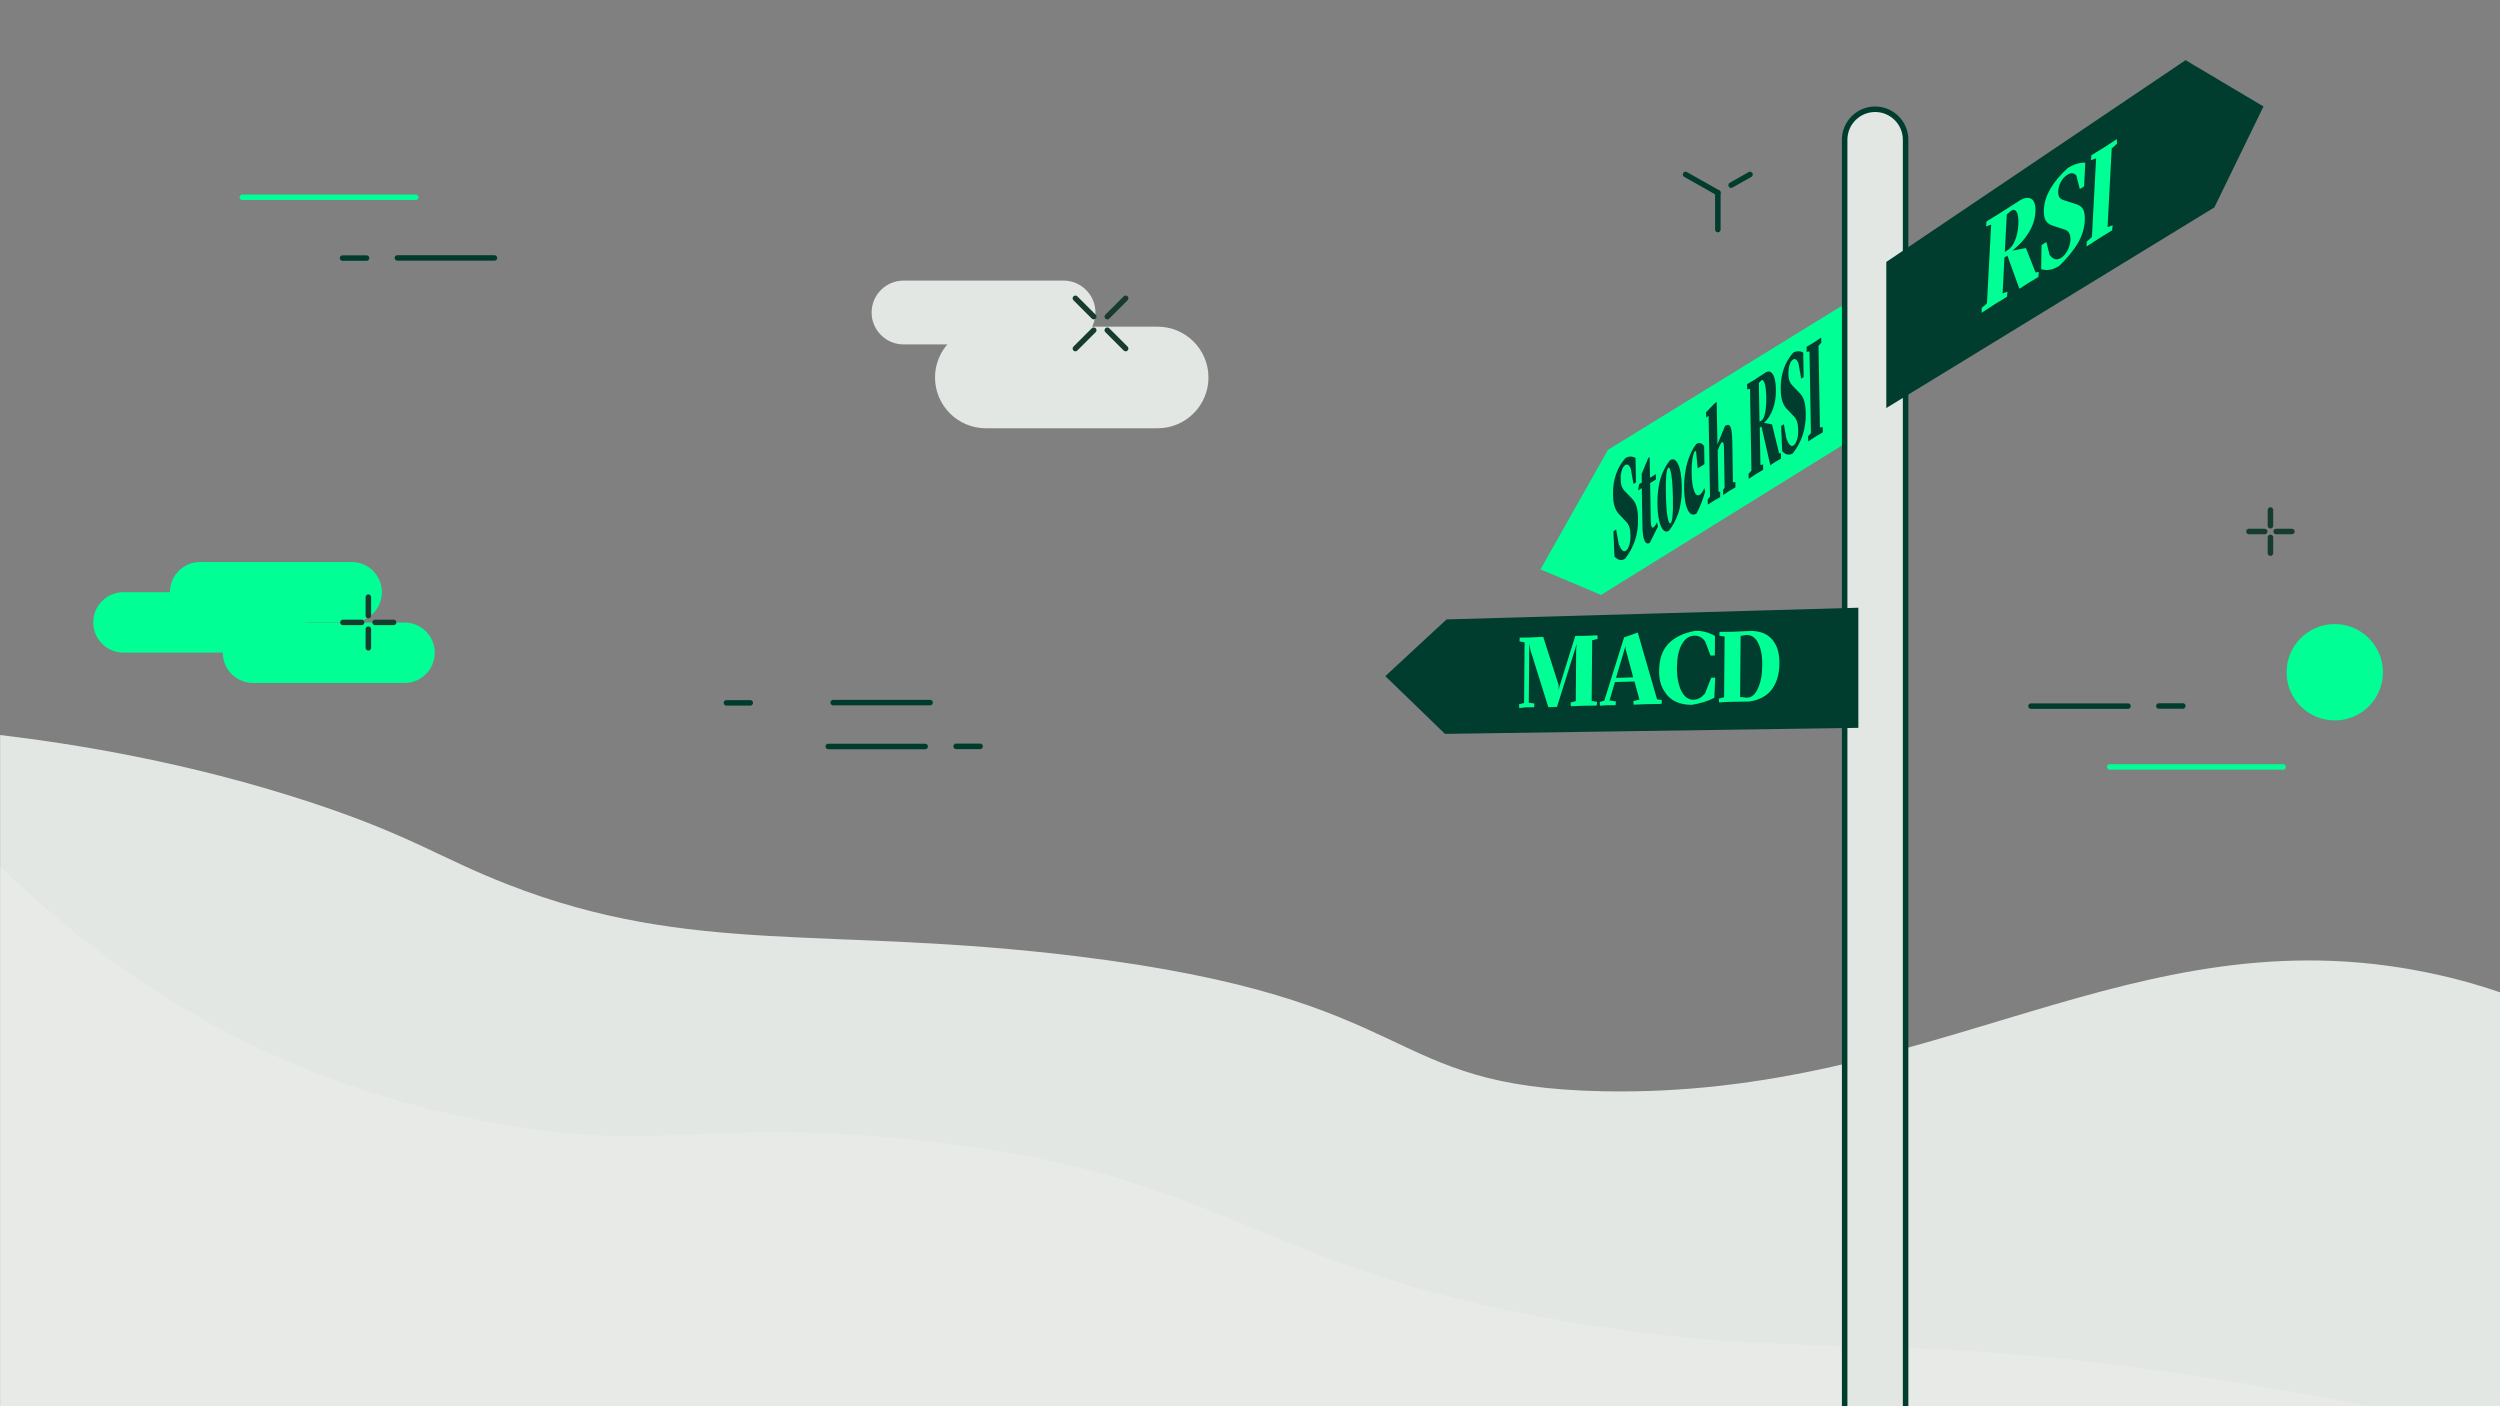 <?xml version="1.0" encoding="utf-8"?><!--Generator: Adobe Illustrator 26.4.1, SVG Export Plug-In . SVG Version: 6.00 Build 0)--><svg version="1.1" id="Layer_1" xmlns="http://www.w3.org/2000/svg" xmlns:xlink="http://www.w3.org/1999/xlink" x="0px" y="0px" viewBox="0 0 192 108" style="enable-background:new 0 0 192 108;" xml:space="preserve"><rect x="0" y="0" width="192" height="108" fill="#808080" stroke="none"/><style type="text/css">.st0{fill:#00FF94;}
	.st1{fill:#E3E7E3;}
	.st2{fill:none;stroke:#003D2E;stroke-width:0.475;stroke-linecap:round;stroke-linejoin:round;stroke-miterlimit:10;}
	
		.st3{fill:none;stroke:#003D2E;stroke-width:0.475;stroke-linecap:round;stroke-linejoin:round;stroke-miterlimit:10;stroke-dasharray:0,1.598;}
	.st4{fill:none;stroke:#003D2E;stroke-width:0.475;stroke-linecap:round;stroke-linejoin:round;}
	.st5{fill:none;stroke:#003D2E;stroke-width:0.475;stroke-linecap:round;stroke-linejoin:round;stroke-dasharray:0,1.655;}
	.st6{fill:none;stroke:#003C2E;stroke-width:0.475;stroke-linecap:round;stroke-linejoin:round;stroke-miterlimit:10;}
	.st7{fill:#004734;}
	.st8{fill:#003C2E;}
	.st9{fill:#FFFFFF;}
	.st10{fill:none;stroke:#003C2E;stroke-width:0.424;stroke-linecap:round;stroke-linejoin:round;stroke-miterlimit:10;}
	.st11{fill:#E3E7E3;stroke:#003C2E;stroke-width:0.424;stroke-linecap:round;stroke-linejoin:round;stroke-miterlimit:10;}
	.st12{fill:none;stroke:#003D2E;stroke-width:0.424;stroke-linecap:round;stroke-linejoin:round;stroke-miterlimit:10;}
	.st13{fill:#E3E7E3;stroke:#003D2E;stroke-width:0.424;stroke-linecap:round;stroke-linejoin:round;stroke-miterlimit:10;}
	.st14{fill:none;stroke:#003D2E;stroke-width:0.409;stroke-linecap:round;stroke-linejoin:round;stroke-miterlimit:10;}
	.st15{fill:none;stroke:#163B2F;stroke-width:0.409;stroke-linecap:round;stroke-linejoin:round;stroke-miterlimit:10;}
	.st16{fill:none;stroke:#003C2E;stroke-width:0.409;stroke-linecap:round;stroke-linejoin:round;stroke-miterlimit:10;}
	.st17{fill:none;stroke:#00FF94;stroke-width:0.409;stroke-linecap:round;stroke-linejoin:round;stroke-miterlimit:10;}
	.st18{fill:none;}
	.st19{fill:#003C2E;stroke:#FFFFFF;stroke-width:0.429;stroke-linecap:round;stroke-linejoin:round;stroke-miterlimit:10;}
	
		.st20{fill:none;stroke:#003D2E;stroke-width:0.429;stroke-linecap:round;stroke-linejoin:round;stroke-miterlimit:10;stroke-dasharray:0,1.368;}
	.st21{fill:none;stroke:#003D2E;stroke-width:0.429;stroke-linecap:round;stroke-linejoin:round;stroke-miterlimit:10;}
	.st22{fill:#FFFFFF;stroke:#003D2E;stroke-width:0.429;stroke-linecap:round;stroke-linejoin:round;stroke-miterlimit:10;}
	.st23{fill:#003D2E;}
	.st24{fill:none;stroke:#003C2E;stroke-width:0.429;stroke-linecap:round;stroke-linejoin:round;stroke-miterlimit:10;}
	.st25{fill:#FFFFFF;stroke:#003D2E;stroke-width:0.496;stroke-linecap:round;stroke-linejoin:round;stroke-miterlimit:10;}
	.st26{fill:#003C2E;stroke:#003D2E;stroke-width:0.496;stroke-linecap:round;stroke-linejoin:round;stroke-miterlimit:10;}
	.st27{fill:none;stroke:#003C2E;stroke-width:0.496;stroke-linecap:round;stroke-linejoin:round;stroke-miterlimit:10;}
	.st28{fill:none;stroke:#00FF94;stroke-width:0.496;stroke-linecap:round;stroke-linejoin:round;stroke-miterlimit:10;}
	.st29{fill:none;stroke:#003D2E;stroke-width:0.496;stroke-linecap:round;stroke-linejoin:round;stroke-miterlimit:10;}
	.st30{fill:none;stroke:#163B2F;stroke-width:0.496;stroke-linecap:round;stroke-linejoin:round;stroke-miterlimit:10;}
	.st31{fill:none;stroke:#003C2E;stroke-width:0.435;stroke-linecap:round;stroke-linejoin:round;stroke-miterlimit:10;}
	.st32{fill:none;stroke:#00FF94;stroke-width:0.435;stroke-linecap:round;stroke-linejoin:round;stroke-miterlimit:10;}
	.st33{fill:none;stroke:#003D2E;stroke-width:0.435;stroke-linecap:round;stroke-linejoin:round;stroke-miterlimit:10;}
	.st34{fill:#FFFFFF;stroke:#FFFFFF;stroke-width:0.435;stroke-linecap:round;stroke-linejoin:round;stroke-miterlimit:10;}
	.st35{fill:none;stroke:#163B2F;stroke-width:0.435;stroke-linecap:round;stroke-linejoin:round;stroke-miterlimit:10;}
	.st36{fill:none;stroke:#003D2E;stroke-width:0.452;stroke-linecap:round;stroke-linejoin:round;stroke-miterlimit:10;}
	.st37{fill:none;stroke:#003C2E;stroke-width:0.452;stroke-linecap:round;stroke-linejoin:round;stroke-miterlimit:10;}
	.st38{fill:none;stroke:#1D1D1B;stroke-width:0.452;stroke-linecap:round;stroke-linejoin:round;stroke-miterlimit:10;}
	.st39{fill:none;stroke:#00FF94;stroke-width:0.452;stroke-linecap:round;stroke-linejoin:round;stroke-miterlimit:10;}
	.st40{fill:none;stroke:#163B2F;stroke-width:0.452;stroke-linecap:round;stroke-linejoin:round;stroke-miterlimit:10;}
	.st41{fill:none;stroke:#003D2E;stroke-width:0.426;stroke-linecap:round;stroke-linejoin:round;stroke-miterlimit:10;}
	.st42{fill:none;stroke:#003C2E;stroke-width:0.426;stroke-linecap:round;stroke-linejoin:round;stroke-miterlimit:10;}
	.st43{fill:none;stroke:#00FF94;stroke-width:0.426;stroke-linecap:round;stroke-linejoin:round;stroke-miterlimit:10;}
	.st44{fill:none;stroke:#163B2F;stroke-width:0.415;stroke-linecap:round;stroke-linejoin:round;stroke-miterlimit:10;}
	.st45{fill:none;stroke:#003D2E;stroke-width:0.415;stroke-linecap:round;stroke-linejoin:round;stroke-miterlimit:10;}
	.st46{fill:none;stroke:#003C2E;stroke-width:0.415;stroke-linecap:round;stroke-linejoin:round;stroke-miterlimit:10;}
	.st47{fill:none;stroke:#00FF94;stroke-width:0.415;stroke-linecap:round;stroke-linejoin:round;stroke-miterlimit:10;}
	.st48{fill:none;stroke:#003D2E;stroke-width:0.414;stroke-linecap:round;stroke-linejoin:round;stroke-miterlimit:10;}
	.st49{fill:none;stroke:#003C2E;stroke-width:0.414;stroke-linecap:round;stroke-linejoin:round;stroke-miterlimit:10;}
	.st50{fill:none;stroke:#00FF94;stroke-width:0.414;stroke-linecap:round;stroke-linejoin:round;stroke-miterlimit:10;}
	.st51{fill:none;stroke:#163B2F;stroke-width:0.414;stroke-linecap:round;stroke-linejoin:round;stroke-miterlimit:10;}
	.st52{fill:none;stroke:#00FF94;stroke-width:0.465;stroke-linecap:round;stroke-linejoin:round;stroke-miterlimit:10;}
	.st53{fill:none;stroke:#003C2E;stroke-width:0.465;stroke-linecap:round;stroke-linejoin:round;stroke-miterlimit:10;}
	.st54{fill:none;stroke:#003D2E;stroke-width:0.465;stroke-linecap:round;stroke-linejoin:round;stroke-miterlimit:10;}
	.st55{fill:none;stroke:#163B2F;stroke-width:0.465;stroke-linecap:round;stroke-linejoin:round;stroke-miterlimit:10;}
	.st56{fill:#E3E7E3;stroke:#003D2E;stroke-width:0.465;stroke-linecap:round;stroke-linejoin:round;stroke-miterlimit:10;}
	.st57{fill:none;stroke:#003C2E;stroke-width:0.48;stroke-linecap:round;stroke-linejoin:round;stroke-miterlimit:10;}
	.st58{fill:none;stroke:#00FF94;stroke-width:0.48;stroke-linecap:round;stroke-linejoin:round;stroke-miterlimit:10;}
	.st59{fill:none;stroke:#003D2E;stroke-width:0.48;stroke-linecap:round;stroke-linejoin:round;stroke-miterlimit:10;}
	.st60{fill:none;stroke:#163B2F;stroke-width:0.48;stroke-linecap:round;stroke-linejoin:round;stroke-miterlimit:10;}
	.st61{fill:#E3E7E3;stroke:#003D2E;stroke-width:0.48;stroke-linecap:round;stroke-linejoin:round;stroke-miterlimit:10;}
	.st62{fill:none;stroke:#003D2E;stroke-width:0.427;stroke-linecap:round;stroke-linejoin:round;stroke-miterlimit:10;}
	.st63{fill:none;stroke:#003C2E;stroke-width:0.427;stroke-linecap:round;stroke-linejoin:round;stroke-miterlimit:10;}
	.st64{fill:none;stroke:#00FF94;stroke-width:0.427;stroke-linecap:round;stroke-linejoin:round;stroke-miterlimit:10;}
	.st65{fill:none;stroke:#163B2F;stroke-width:0.427;stroke-linecap:round;stroke-linejoin:round;stroke-miterlimit:10;}
	.st66{clip-path:url(#SVGID_00000017511530959949358100000015736774161646595213_);}
	.st67{fill:none;stroke:#003D2E;stroke-width:0.408;stroke-linecap:round;stroke-linejoin:round;stroke-miterlimit:10;}
	.st68{fill:none;stroke:#163B2F;stroke-width:0.408;stroke-linecap:round;stroke-linejoin:round;stroke-miterlimit:10;}
	.st69{fill:none;stroke:#003C2E;stroke-width:0.408;stroke-linecap:round;stroke-linejoin:round;stroke-miterlimit:10;}
	.st70{fill:none;stroke:#00FF94;stroke-width:0.408;stroke-linecap:round;stroke-linejoin:round;stroke-miterlimit:10;}
	.st71{clip-path:url(#SVGID_00000017511530959949358100000015736774161646595213_);fill:#00FF94;}
	.st72{clip-path:url(#SVGID_00000017511530959949358100000015736774161646595213_);fill:#FFFFFF;}
	.st73{clip-path:url(#SVGID_00000017511530959949358100000015736774161646595213_);fill:#E3E7E3;}
	
		.st74{clip-path:url(#SVGID_00000017511530959949358100000015736774161646595213_);fill:none;stroke:#003D2E;stroke-width:0.408;stroke-linecap:round;stroke-linejoin:round;stroke-miterlimit:10;}
	
		.st75{clip-path:url(#SVGID_00000017511530959949358100000015736774161646595213_);fill:#003C2E;stroke:#FFFFFF;stroke-width:0.408;stroke-linecap:round;stroke-linejoin:round;stroke-miterlimit:10;}
	.st76{fill:none;stroke:#003D2E;stroke-width:0.438;stroke-linecap:round;stroke-linejoin:round;stroke-miterlimit:10;}
	.st77{fill:none;stroke:#003C2E;stroke-width:0.438;stroke-linecap:round;stroke-linejoin:round;stroke-miterlimit:10;}
	.st78{fill:none;stroke:#163B2F;stroke-width:0.438;stroke-linecap:round;stroke-linejoin:round;stroke-miterlimit:10;}
	.st79{fill:none;stroke:#00FF94;stroke-width:0.438;stroke-linecap:round;stroke-linejoin:round;stroke-miterlimit:10;}
	.st80{fill:none;stroke:#003D2E;stroke-width:0.423;stroke-linecap:round;stroke-linejoin:round;stroke-miterlimit:10;}
	
		.st81{fill:none;stroke:#00FF94;stroke-width:0.845;stroke-linecap:round;stroke-linejoin:round;stroke-miterlimit:10;stroke-dasharray:0,1.422;}
	
		.st82{fill:none;stroke:#E3E7E3;stroke-width:0.845;stroke-linecap:round;stroke-linejoin:round;stroke-miterlimit:10;stroke-dasharray:0,1.422;}
	.st83{fill:none;stroke:#00FF94;stroke-width:0.845;stroke-linecap:round;stroke-linejoin:round;}
	.st84{fill:none;stroke:#00FF94;stroke-width:0.845;stroke-linecap:round;stroke-linejoin:round;stroke-dasharray:0,1.396;}
	.st85{fill:none;stroke:#E3E7E3;stroke-width:0.423;stroke-linecap:round;stroke-linejoin:round;stroke-miterlimit:10;}
	.st86{fill:none;stroke:#163B2F;stroke-width:0.423;stroke-linecap:round;stroke-linejoin:round;stroke-miterlimit:10;}
	.st87{fill:none;stroke:#003C2E;stroke-width:0.423;stroke-linecap:round;stroke-linejoin:round;stroke-miterlimit:10;}
	.st88{fill:none;stroke:#00FF94;stroke-width:0.423;stroke-linecap:round;stroke-linejoin:round;stroke-miterlimit:10;}
	.st89{fill:none;stroke:#003D2E;stroke-width:0.404;stroke-linecap:round;stroke-linejoin:round;stroke-miterlimit:10;}
	.st90{fill:none;stroke:#003C2E;stroke-width:0.404;stroke-linecap:round;stroke-linejoin:round;stroke-miterlimit:10;}
	.st91{fill:none;stroke:#00FF94;stroke-width:0.404;stroke-linecap:round;stroke-linejoin:round;stroke-miterlimit:10;}
	.st92{fill:none;stroke:#163B2F;stroke-width:0.404;stroke-linecap:round;stroke-linejoin:round;stroke-miterlimit:10;}
	.st93{fill:none;stroke:#163B2F;stroke-width:0.422;stroke-linecap:round;stroke-linejoin:round;stroke-miterlimit:10;}
	.st94{fill:none;stroke:#003C2E;stroke-width:0.422;stroke-linecap:round;stroke-linejoin:round;stroke-miterlimit:10;}
	.st95{fill:none;stroke:#00FF94;stroke-width:0.422;stroke-linecap:round;stroke-linejoin:round;stroke-miterlimit:10;}
	.st96{fill:none;stroke:#003D2E;stroke-width:0.422;stroke-linecap:round;stroke-linejoin:round;stroke-miterlimit:10;}
	.st97{clip-path:url(#SVGID_00000028302996851269000560000005052217523143941558_);}
	
		.st98{clip-path:url(#SVGID_00000028302996851269000560000005052217523143941558_);fill:none;stroke:#003D2E;stroke-width:0.422;stroke-linecap:round;stroke-linejoin:round;stroke-miterlimit:10;stroke-dasharray:0,1.42;}
	.st99{fill:none;stroke:#003D2E;stroke-width:0.422;stroke-linecap:round;stroke-linejoin:round;}
	.st100{fill:none;stroke:#003D2E;stroke-width:0.422;stroke-linecap:round;stroke-linejoin:round;stroke-dasharray:0,1.468;}
	
		.st101{clip-path:url(#SVGID_00000028302996851269000560000005052217523143941558_);fill:none;stroke:#003D2E;stroke-width:0.422;stroke-linecap:round;stroke-linejoin:round;stroke-miterlimit:10;}
	.st102{fill:none;stroke:#003C2E;stroke-width:0.423;stroke-linecap:round;stroke-linejoin:round;stroke-miterlimit:10;}
	.st103{fill:none;stroke:#00FF94;stroke-width:0.423;stroke-linecap:round;stroke-linejoin:round;stroke-miterlimit:10;}
	.st104{fill:none;stroke:#003C2E;stroke-width:0.421;stroke-linecap:round;stroke-linejoin:round;stroke-miterlimit:10;}
	.st105{fill:none;stroke:#00FF94;stroke-width:0.421;stroke-linecap:round;stroke-linejoin:round;stroke-miterlimit:10;}
	.st106{fill:none;stroke:#163B2F;stroke-width:0.423;stroke-linecap:round;stroke-linejoin:round;stroke-miterlimit:10;}
	.st107{fill:none;stroke:#163B2F;stroke-width:0.421;stroke-linecap:round;stroke-linejoin:round;stroke-miterlimit:10;}
	.st108{fill:none;stroke:#003D2E;stroke-width:0.423;stroke-linecap:round;stroke-linejoin:round;stroke-miterlimit:10;}
	.st109{clip-path:url(#SVGID_00000072249840177676658340000005506240550844523410_);}
	
		.st110{clip-path:url(#SVGID_00000072249840177676658340000005506240550844523410_);fill:none;stroke:#003D2E;stroke-width:0.423;stroke-linecap:round;stroke-linejoin:round;stroke-miterlimit:10;stroke-dasharray:0,1.423;}
	.st111{fill:none;stroke:#003D2E;stroke-width:0.423;stroke-linecap:round;stroke-linejoin:round;}
	.st112{fill:none;stroke:#003D2E;stroke-width:0.423;stroke-linecap:round;stroke-linejoin:round;stroke-dasharray:0,1.455;}
	
		.st113{clip-path:url(#SVGID_00000072249840177676658340000005506240550844523410_);fill:none;stroke:#003D2E;stroke-width:0.423;stroke-linecap:round;stroke-linejoin:round;stroke-miterlimit:10;}
	.st114{clip-path:url(#SVGID_00000103949570194449234780000003156243719618271138_);}
	.st115{fill:none;stroke:#003D2E;stroke-width:0.423;stroke-linecap:round;stroke-linejoin:round;stroke-miterlimit:10;}
	
		.st116{clip-path:url(#SVGID_00000103949570194449234780000003156243719618271138_);fill:none;stroke:#003D2E;stroke-width:0.423;stroke-linecap:round;stroke-linejoin:round;stroke-miterlimit:10;stroke-dasharray:0,1.422;}
	.st117{fill:none;stroke:#003D2E;stroke-width:0.423;stroke-linecap:round;stroke-linejoin:round;}
	.st118{fill:none;stroke:#003D2E;stroke-width:0.423;stroke-linecap:round;stroke-linejoin:round;stroke-dasharray:0,1.453;}
	
		.st119{clip-path:url(#SVGID_00000103949570194449234780000003156243719618271138_);fill:none;stroke:#003D2E;stroke-width:0.423;stroke-linecap:round;stroke-linejoin:round;stroke-miterlimit:10;}
	.st120{fill:none;stroke:#00FF94;stroke-width:0.423;stroke-linecap:round;stroke-linejoin:round;stroke-miterlimit:10;}
	.st121{fill:none;stroke:#003C2E;stroke-width:0.423;stroke-linecap:round;stroke-linejoin:round;stroke-miterlimit:10;}
	.st122{fill:none;stroke:#163B2F;stroke-width:0.423;stroke-linecap:round;stroke-linejoin:round;stroke-miterlimit:10;}
	.st123{fill:none;stroke:#003D2E;stroke-width:0.431;stroke-linecap:round;stroke-linejoin:round;stroke-miterlimit:10;}
	.st124{fill:#003D2E;stroke:#FFFFFF;stroke-width:0.431;stroke-linecap:round;stroke-linejoin:round;stroke-miterlimit:10;}
	
		.st125{fill:none;stroke:#003D2E;stroke-width:0.431;stroke-linecap:round;stroke-linejoin:round;stroke-miterlimit:10;stroke-dasharray:0,1.449;}
	.st126{fill:none;stroke:#003C2E;stroke-width:0.431;stroke-linecap:round;stroke-linejoin:round;stroke-miterlimit:10;}
	.st127{fill:none;stroke:#00FF94;stroke-width:0.431;stroke-linecap:round;stroke-linejoin:round;stroke-miterlimit:10;}
	.st128{fill:none;stroke:#163B2F;stroke-width:0.431;stroke-linecap:round;stroke-linejoin:round;stroke-miterlimit:10;}
	.st129{fill:none;stroke:#003D2E;stroke-width:0.408;stroke-linecap:round;stroke-linejoin:round;stroke-miterlimit:10;}
	.st130{fill:#00FF94;stroke:#FFFFFF;stroke-width:0.408;stroke-linecap:round;stroke-linejoin:round;stroke-miterlimit:10;}
	.st131{fill:none;stroke:#003C2E;stroke-width:0.408;stroke-linecap:round;stroke-linejoin:round;stroke-miterlimit:10;}
	.st132{fill:none;stroke:#163B2F;stroke-width:0.408;stroke-linecap:round;stroke-linejoin:round;stroke-miterlimit:10;}
	.st133{fill:none;stroke:#00FF94;stroke-width:0.408;stroke-linecap:round;stroke-linejoin:round;stroke-miterlimit:10;}
	.st134{fill:none;stroke:#003D2E;stroke-width:0.43;stroke-linecap:round;stroke-linejoin:round;stroke-miterlimit:10;}
	.st135{fill:#A48A7B;}
	.st136{fill:none;stroke:#003C2E;stroke-width:0.43;stroke-linecap:round;stroke-linejoin:round;stroke-miterlimit:10;}
	.st137{fill:none;stroke:#00FF94;stroke-width:0.43;stroke-linecap:round;stroke-linejoin:round;stroke-miterlimit:10;}
	.st138{fill:none;stroke:#163B2F;stroke-width:0.43;stroke-linecap:round;stroke-linejoin:round;stroke-miterlimit:10;}
	.st139{fill:none;stroke:#003D2E;stroke-width:0.418;stroke-linecap:round;stroke-linejoin:round;stroke-miterlimit:10;}
	.st140{fill:none;stroke:#003C2E;stroke-width:0.418;stroke-linecap:round;stroke-linejoin:round;stroke-miterlimit:10;}
	.st141{fill:none;stroke:#163B2F;stroke-width:0.418;stroke-linecap:round;stroke-linejoin:round;stroke-miterlimit:10;}
	.st142{fill:none;stroke:#00FF94;stroke-width:0.418;stroke-linecap:round;stroke-linejoin:round;stroke-miterlimit:10;}
	.st143{clip-path:url(#SVGID_00000092438095435729543760000004179024198049352602_);fill:#FFFFFF;}
	.st144{clip-path:url(#SVGID_00000092438095435729543760000004179024198049352602_);fill:#00FF94;}
	.st145{clip-path:url(#SVGID_00000092438095435729543760000004179024198049352602_);fill:#E3E7E3;}
	
		.st146{clip-path:url(#SVGID_00000092438095435729543760000004179024198049352602_);fill:none;stroke:#003D2E;stroke-width:0.418;stroke-linecap:round;stroke-linejoin:round;stroke-miterlimit:10;}
	.st147{clip-path:url(#SVGID_00000092438095435729543760000004179024198049352602_);fill:#003D2E;}
	.st148{clip-path:url(#SVGID_00000092438095435729543760000004179024198049352602_);fill:#004734;}
	
		.st149{clip-path:url(#SVGID_00000092438095435729543760000004179024198049352602_);fill:none;stroke:#00FF94;stroke-width:0.418;stroke-linecap:round;stroke-linejoin:round;stroke-miterlimit:10;}
	.st150{fill:none;stroke:#003D2E;stroke-width:0.426;stroke-linecap:round;stroke-linejoin:round;stroke-miterlimit:10;}
	.st151{fill:none;stroke:#003D2E;stroke-width:0.426;stroke-miterlimit:10;}
	.st152{fill:none;stroke:#003C2E;stroke-width:0.426;stroke-miterlimit:10;}
	.st153{fill:none;stroke:#003C2E;stroke-width:0.426;stroke-linecap:round;stroke-linejoin:round;stroke-miterlimit:10;}
	.st154{fill:none;stroke:#00FF94;stroke-width:0.426;stroke-miterlimit:10;}
	.st155{clip-path:url(#SVGID_00000121262799106765402450000003741809129079952058_);}
	.st156{fill:#FFFFFF;stroke:#003C2E;stroke-width:0.426;stroke-miterlimit:10;}
	.st157{fill:none;stroke:#00FF94;stroke-width:0.435;stroke-miterlimit:10;}
	.st158{fill:none;stroke:#003D2E;stroke-width:0.435;stroke-linecap:round;stroke-linejoin:round;stroke-miterlimit:10;}
	.st159{fill:none;stroke:#F6F6F6;stroke-width:0.435;stroke-linecap:round;stroke-linejoin:round;stroke-miterlimit:10;}
	.st160{fill:none;stroke:#FFFFFF;stroke-width:0.435;stroke-linecap:round;stroke-linejoin:round;stroke-miterlimit:10;}
	.st161{fill:#FFFFFF;stroke:#003C2E;stroke-width:0.435;stroke-miterlimit:10;}
	.st162{fill:none;stroke:#003C2E;stroke-width:0.435;stroke-miterlimit:10;}
	.st163{fill:none;stroke:#003C2E;stroke-width:0.435;stroke-linecap:round;stroke-linejoin:round;stroke-miterlimit:10;}
	.st164{fill:none;stroke:#003C2E;stroke-width:0.406;stroke-linecap:round;stroke-linejoin:round;stroke-miterlimit:10;}
	.st165{fill:none;stroke:#003D2E;stroke-width:0.406;stroke-linecap:round;stroke-linejoin:round;stroke-miterlimit:10;}
	.st166{fill:#00FF94;stroke:#003C2E;stroke-width:0.406;stroke-miterlimit:10;}
	.st167{fill:none;stroke:#003D2E;stroke-width:0.406;stroke-miterlimit:10;}
	.st168{fill:none;stroke:#00FF94;stroke-width:0.406;stroke-miterlimit:10;}
	.st169{fill:none;stroke:#003C2E;stroke-width:0.406;stroke-miterlimit:10;}
	.st170{fill:none;stroke:#003D2E;stroke-width:0.42;stroke-miterlimit:10;}
	.st171{fill:none;stroke:#003D2E;stroke-width:0.42;stroke-linecap:round;stroke-linejoin:round;stroke-miterlimit:10;}
	.st172{fill:none;stroke:#003C2E;stroke-width:0.42;stroke-linecap:round;stroke-linejoin:round;stroke-miterlimit:10;}
	.st173{fill:none;stroke:#00FF94;stroke-width:0.42;stroke-miterlimit:10;}
	.st174{fill:none;stroke:#003C2E;stroke-width:0.1;stroke-linecap:round;stroke-linejoin:round;stroke-miterlimit:10;}
	.st175{fill:none;stroke:#00FF94;stroke-width:0.1;stroke-miterlimit:10;}
	.st176{fill:none;stroke:#003C2E;stroke-width:0.1;stroke-miterlimit:10;}
	.st177{fill:none;stroke:#003D2E;stroke-width:0.1;stroke-linecap:round;stroke-linejoin:round;stroke-miterlimit:10;}
	.st178{fill:#00FF94;stroke:#003C2E;stroke-width:0.1;stroke-miterlimit:10;}
	.st179{fill:none;stroke:#004734;stroke-width:0.1;stroke-miterlimit:10;}
	.st180{fill:#003C2E;stroke:#003C2E;stroke-width:0.1;stroke-miterlimit:10;}
	.st181{clip-path:url(#SVGID_00000153687379632585048620000005633900414931865230_);fill:#FFFFFF;}
	.st182{clip-path:url(#SVGID_00000153687379632585048620000005633900414931865230_);}
	.st183{fill:none;stroke:#003C2E;stroke-width:0.431;stroke-linecap:round;stroke-linejoin:round;stroke-miterlimit:10;}
	.st184{fill:none;stroke:#00FF94;stroke-width:0.431;stroke-miterlimit:10;}
	.st185{fill:none;stroke:#003C2E;stroke-width:0.431;stroke-miterlimit:10;}
	.st186{fill:none;stroke:#003D2E;stroke-width:0.431;stroke-linecap:round;stroke-linejoin:round;stroke-miterlimit:10;}
	.st187{fill:#00FF94;stroke:#003C2E;stroke-width:0.431;stroke-miterlimit:10;}
	.st188{fill:none;stroke:#004734;stroke-width:0.431;stroke-miterlimit:10;}
	.st189{fill:#003C2E;stroke:#003C2E;stroke-width:0.431;stroke-miterlimit:10;}
	.st190{clip-path:url(#SVGID_00000049194461764257818480000001696063357878091936_);fill:#FFFFFF;}
	.st191{clip-path:url(#SVGID_00000049194461764257818480000001696063357878091936_);}
	.st192{fill:none;stroke:#003D2E;stroke-width:0.424;stroke-miterlimit:10;}
	.st193{fill:none;stroke:#003D2E;stroke-width:0.424;stroke-linecap:round;stroke-linejoin:round;stroke-miterlimit:10;}
	.st194{fill:none;stroke:#003C2E;stroke-width:0.424;stroke-linecap:round;stroke-linejoin:round;stroke-miterlimit:10;}
	.st195{fill:none;stroke:#00FF94;stroke-width:0.424;stroke-miterlimit:10;}
	.st196{fill:#FFFFFF;stroke:#003C2E;stroke-width:0.424;stroke-miterlimit:10;}
	.st197{fill:none;stroke:#003C2E;stroke-width:0.424;stroke-miterlimit:10;}
	.st198{fill:none;stroke:#003D2E;stroke-width:0.424;stroke-linecap:round;stroke-miterlimit:10;}
	.st199{fill:none;stroke:#0C0B10;stroke-width:0.426;stroke-miterlimit:10;}
	.st200{fill:#00FF94;stroke:#003C2E;stroke-width:0.426;stroke-miterlimit:10;}
	.st201{fill:#E3E7E3;stroke:#003C2E;stroke-width:0.426;stroke-miterlimit:10;}
	.st202{fill:none;stroke:#000000;stroke-width:0.405;stroke-linecap:round;stroke-linejoin:round;stroke-miterlimit:10;}
	.st203{fill:none;stroke:#003C2E;stroke-width:0.405;stroke-miterlimit:10;}
	.st204{fill:none;stroke:#003D2E;stroke-width:0.405;stroke-linecap:round;stroke-linejoin:round;stroke-miterlimit:10;}
	.st205{fill:none;stroke:#003C2E;stroke-width:0.405;stroke-linecap:round;stroke-linejoin:round;stroke-miterlimit:10;}
	.st206{fill:none;stroke:#00FF94;stroke-width:0.405;stroke-linecap:round;stroke-linejoin:round;stroke-miterlimit:10;}
	.st207{fill:none;stroke:#163B2F;stroke-width:0.405;stroke-linecap:round;stroke-linejoin:round;stroke-miterlimit:10;}
	.st208{fill:none;stroke:#003C2E;stroke-width:0.405;stroke-linecap:round;stroke-linejoin:round;stroke-miterlimit:10;}
	.st209{fill:#F2E3EE;}
	.st210{fill-rule:evenodd;clip-rule:evenodd;fill:#FFFFFF;}
	.st211{fill:none;stroke:#00FF94;stroke-width:0.405;stroke-linecap:round;stroke-linejoin:round;stroke-miterlimit:10;}
	.st212{fill:none;stroke:#163B2F;stroke-width:0.405;stroke-linecap:round;stroke-linejoin:round;stroke-miterlimit:10;}
	.st213{fill:none;stroke:#FFFFFF;stroke-width:2.834;stroke-miterlimit:10;}
	.st214{fill:#163B2F;}
	.st215{fill:none;stroke:#003D2E;stroke-width:0.405;stroke-miterlimit:10;}
	.st216{fill:none;stroke:#003C2E;stroke-width:0.404;stroke-linecap:round;stroke-linejoin:round;stroke-miterlimit:10;}
	.st217{fill:none;stroke:#00FF94;stroke-width:0.404;stroke-linecap:round;stroke-linejoin:round;stroke-miterlimit:10;}
	.st218{fill:none;stroke:#163B2F;stroke-width:0.404;stroke-linecap:round;stroke-linejoin:round;stroke-miterlimit:10;}
	.st219{fill:none;stroke:#003D2E;stroke-width:0.404;stroke-linecap:round;stroke-linejoin:round;stroke-miterlimit:10;}
	.st220{fill:none;stroke:#004734;stroke-width:0.406;stroke-linecap:round;stroke-linejoin:round;stroke-miterlimit:10;}
	.st221{fill:none;stroke:#003C2E;stroke-width:0.406;stroke-linecap:round;stroke-linejoin:round;stroke-miterlimit:10;}
	.st222{fill:none;stroke:#00FF94;stroke-width:0.406;stroke-linecap:round;stroke-linejoin:round;stroke-miterlimit:10;}
	.st223{fill:none;stroke:#163B2F;stroke-width:0.406;stroke-linecap:round;stroke-linejoin:round;stroke-miterlimit:10;}
	.st224{fill:none;stroke:#003D2E;stroke-width:0.406;stroke-linecap:round;stroke-linejoin:round;stroke-miterlimit:10;}
	.st225{fill:none;stroke:#003D2E;stroke-width:0.399;stroke-miterlimit:10;}
	.st226{fill:#FFFFFF;stroke:#003D2E;stroke-width:0.399;stroke-miterlimit:10;}
	.st227{fill:none;stroke:#003C2E;stroke-width:0.399;stroke-linecap:round;stroke-linejoin:round;stroke-miterlimit:10;}
	.st228{fill-rule:evenodd;clip-rule:evenodd;fill:#003C2E;}
	.st229{fill:none;stroke:#003D2E;stroke-width:0.399;stroke-linecap:round;stroke-linejoin:round;stroke-miterlimit:10;}
	.st230{fill:none;stroke:#163B2F;stroke-width:0.399;stroke-linecap:round;stroke-linejoin:round;stroke-miterlimit:10;}
	.st231{fill:none;stroke:#00FF94;stroke-width:0.399;stroke-linecap:round;stroke-linejoin:round;stroke-miterlimit:10;}
	.st232{fill:none;stroke:#003D2E;stroke-width:0.389;stroke-miterlimit:10;}
	.st233{fill:none;stroke:#003C2E;stroke-width:0.389;stroke-linecap:round;stroke-linejoin:round;stroke-miterlimit:10;}
	.st234{fill:none;stroke:#163B2F;stroke-width:0.389;stroke-linecap:round;stroke-linejoin:round;stroke-miterlimit:10;}
	.st235{fill:none;stroke:#00FF94;stroke-width:0.389;stroke-linecap:round;stroke-linejoin:round;stroke-miterlimit:10;}
	.st236{fill:none;stroke:#003D2E;stroke-width:0.389;stroke-linecap:round;stroke-linejoin:round;stroke-miterlimit:10;}
	.st237{fill:#FFFFFF;stroke:#003D2E;stroke-width:0.389;stroke-miterlimit:10;}
	.st238{fill:#00FF94;stroke:#FFFFFF;stroke-width:0.389;stroke-miterlimit:10;}
	.st239{fill:none;stroke:#003D2E;stroke-width:0.402;stroke-linecap:round;stroke-linejoin:round;stroke-miterlimit:10;}
	.st240{fill:none;stroke:#003C2E;stroke-width:0.402;stroke-linecap:round;stroke-linejoin:round;stroke-miterlimit:10;}
	.st241{fill:none;stroke:#00FF94;stroke-width:0.402;stroke-linecap:round;stroke-linejoin:round;stroke-miterlimit:10;}
	.st242{fill:none;stroke:#163B2F;stroke-width:0.402;stroke-linecap:round;stroke-linejoin:round;stroke-miterlimit:10;}
	.st243{fill:none;stroke:#003D2E;stroke-width:0.402;stroke-miterlimit:10;}
	.st244{fill:none;stroke:#00FF94;stroke-width:1.588;stroke-miterlimit:10;}
	.st245{fill:none;stroke:#163B2F;stroke-width:0.397;stroke-linecap:round;stroke-linejoin:round;stroke-miterlimit:10;}
	.st246{fill:none;stroke:#003D2E;stroke-width:0.397;stroke-linecap:round;stroke-linejoin:round;stroke-miterlimit:10;}
	.st247{fill:none;stroke:#003C2E;stroke-width:0.397;stroke-linecap:round;stroke-linejoin:round;stroke-miterlimit:10;}
	.st248{fill:none;stroke:#00FF94;stroke-width:0.397;stroke-linecap:round;stroke-linejoin:round;stroke-miterlimit:10;}
	.st249{fill:none;stroke:#163B2F;stroke-width:0.429;stroke-linecap:round;stroke-linejoin:round;stroke-miterlimit:10;}
	.st250{fill:none;stroke:#003C2E;stroke-width:0.429;stroke-linecap:round;stroke-linejoin:round;stroke-miterlimit:10;}
	.st251{fill:none;stroke:#00FF94;stroke-width:0.429;stroke-linecap:round;stroke-linejoin:round;stroke-miterlimit:10;}
	.st252{fill:none;stroke:#003D2E;stroke-width:0.429;stroke-linecap:round;stroke-linejoin:round;stroke-miterlimit:10;}
	.st253{fill:#00FF94;stroke:#003D2E;stroke-width:0.429;stroke-linecap:round;stroke-linejoin:round;stroke-miterlimit:10;}
	.st254{fill:none;stroke:#0C0B10;stroke-width:0.429;stroke-miterlimit:10;}
	.st255{fill:none;stroke:#003D2E;stroke-width:0.429;stroke-miterlimit:10;}
	.st256{fill:#FFFFFF;stroke:#003D2E;stroke-width:0.429;stroke-linecap:round;stroke-linejoin:round;stroke-miterlimit:10;}
	.st257{fill:none;stroke:#E3E7E3;stroke-width:0.418;stroke-miterlimit:10;}
	.st258{fill:none;stroke:#163B2F;stroke-width:0.405;stroke-linecap:round;stroke-linejoin:round;stroke-miterlimit:10;}
	.st259{fill:none;stroke:#003D2E;stroke-width:0.405;stroke-linecap:round;stroke-linejoin:round;stroke-miterlimit:10;}
	.st260{fill:none;stroke:#003C2E;stroke-width:0.405;stroke-linecap:round;stroke-linejoin:round;stroke-miterlimit:10;}
	.st261{fill:none;stroke:#00FF94;stroke-width:0.405;stroke-linecap:round;stroke-linejoin:round;stroke-miterlimit:10;}
	.st262{fill:none;stroke:#003D2E;stroke-width:0.405;stroke-miterlimit:10;}
	.st263{fill:#E3E7E3;stroke:#003D2E;stroke-width:0.406;stroke-linecap:round;stroke-linejoin:round;stroke-miterlimit:10;}
	.st264{fill:#FFFFFF;stroke:#003D2E;stroke-width:0.406;stroke-linecap:round;stroke-linejoin:round;stroke-miterlimit:10;}
	.st265{fill:#00FF94;stroke:#003D2E;stroke-width:0.406;stroke-linecap:round;stroke-linejoin:round;stroke-miterlimit:10;}
	.st266{fill:#E3E7E3;stroke:#003D2E;stroke-width:0.42;stroke-linecap:round;stroke-linejoin:round;stroke-miterlimit:10;}
	.st267{fill:none;stroke:#003D2E;stroke-width:0.42;stroke-linecap:round;stroke-linejoin:round;stroke-miterlimit:10;}
	.st268{fill:none;stroke:#003C2E;stroke-width:0.42;stroke-linecap:round;stroke-linejoin:round;stroke-miterlimit:10;}
	.st269{fill:none;stroke:#163B2F;stroke-width:0.42;stroke-linecap:round;stroke-linejoin:round;stroke-miterlimit:10;}
	.st270{fill:none;stroke:#00FF94;stroke-width:0.42;stroke-linecap:round;stroke-linejoin:round;stroke-miterlimit:10;}
	.st271{fill:#00FF94;stroke:#003D2E;stroke-width:0.42;stroke-linecap:round;stroke-linejoin:round;stroke-miterlimit:10;}
	.st272{fill:url(#);stroke:#003D2E;stroke-width:0.42;stroke-miterlimit:10;}
	.st273{fill:none;stroke:#003D2E;stroke-width:0.42;stroke-miterlimit:10;}
	.st274{fill:#FFFFFF;stroke:#003D2E;stroke-width:0.441;stroke-linecap:round;stroke-linejoin:round;stroke-miterlimit:10;}
	.st275{fill:none;stroke:#163B2F;stroke-width:0.441;stroke-linecap:round;stroke-linejoin:round;stroke-miterlimit:10;}
	.st276{fill:none;stroke:#003D2E;stroke-width:0.441;stroke-linecap:round;stroke-linejoin:round;stroke-miterlimit:10;}
	.st277{fill:none;stroke:#003C2E;stroke-width:0.441;stroke-linecap:round;stroke-linejoin:round;stroke-miterlimit:10;}
	.st278{fill:none;stroke:#00FF94;stroke-width:0.441;stroke-linecap:round;stroke-linejoin:round;stroke-miterlimit:10;}
	.st279{fill:none;stroke:#003D2E;stroke-width:0.441;stroke-miterlimit:10;}
	.st280{fill:#E3E7E3;stroke:#003D2E;stroke-width:0.441;stroke-miterlimit:10;}
	.st281{fill:#FFFFFF;stroke:#003D2E;stroke-width:0.441;stroke-miterlimit:10;}
	.st282{fill:#00FF94;stroke:#003D2E;stroke-width:0.441;stroke-miterlimit:10;}
	.st283{fill:none;stroke:#00FF94;stroke-width:1.322;stroke-linecap:round;stroke-linejoin:round;stroke-miterlimit:10;}
	.st284{fill:none;stroke:#003D2E;stroke-width:0.435;stroke-miterlimit:10;}
	.st285{fill:none;stroke:#003C2E;stroke-width:0.435;stroke-linecap:round;stroke-linejoin:round;stroke-miterlimit:10;}
	.st286{fill:none;stroke:#00FF94;stroke-width:0.435;stroke-linecap:round;stroke-linejoin:round;stroke-miterlimit:10;}
	.st287{fill:none;stroke:#163B2F;stroke-width:0.435;stroke-linecap:round;stroke-linejoin:round;stroke-miterlimit:10;}
	.st288{fill:none;stroke:#003D2E;stroke-width:0.435;stroke-linecap:round;stroke-linejoin:round;stroke-miterlimit:10;}
	.st289{fill:none;stroke:#163B2F;stroke-width:0.417;stroke-linecap:round;stroke-linejoin:round;stroke-miterlimit:10;}
	.st290{clip-path:url(#SVGID_00000026847700226081698010000000644842195731055512_);fill:#003D2E;}
	.st291{clip-path:url(#SVGID_00000026847700226081698010000000644842195731055512_);}
	.st292{fill:none;stroke:#003D2E;stroke-width:0.417;stroke-miterlimit:10;}
	.st293{clip-path:url(#SVGID_00000026847700226081698010000000644842195731055512_);fill:none;}
	.st294{fill:none;stroke:#003C2E;stroke-width:0.417;stroke-linecap:round;stroke-linejoin:round;stroke-miterlimit:10;}
	.st295{fill:none;stroke:#00FF94;stroke-width:0.417;stroke-linecap:round;stroke-linejoin:round;stroke-miterlimit:10;}
	.st296{fill:none;stroke:#003D2E;stroke-width:0.417;stroke-linecap:round;stroke-linejoin:round;stroke-miterlimit:10;}
	.st297{opacity:0.09;fill:#EDEDED;}
	.st298{opacity:0.7;fill:#EDEDED;}
	.st299{fill:none;stroke:#003D2E;stroke-width:1.342;stroke-linecap:round;stroke-miterlimit:10;}
	.st300{fill:none;stroke:#003C2E;stroke-width:0.447;stroke-linecap:round;stroke-linejoin:round;stroke-miterlimit:10;}
	.st301{fill:none;stroke:#00FF94;stroke-width:0.447;stroke-linecap:round;stroke-linejoin:round;stroke-miterlimit:10;}
	.st302{fill:none;stroke:#163B2F;stroke-width:0.447;stroke-linecap:round;stroke-linejoin:round;stroke-miterlimit:10;}
	.st303{fill:none;stroke:#003D2E;stroke-width:0.447;stroke-linecap:round;stroke-linejoin:round;stroke-miterlimit:10;}
	.st304{fill:none;stroke:#003D2E;stroke-width:1.342;stroke-linecap:round;stroke-linejoin:round;stroke-miterlimit:10;}
	.st305{fill:none;stroke:#163B2F;stroke-width:0.401;stroke-linecap:round;stroke-linejoin:round;stroke-miterlimit:10;}
	.st306{fill:none;stroke:#003C2E;stroke-width:0.401;stroke-linecap:round;stroke-linejoin:round;stroke-miterlimit:10;}
	.st307{fill:none;stroke:#00FF94;stroke-width:0.401;stroke-linecap:round;stroke-linejoin:round;stroke-miterlimit:10;}
	.st308{opacity:0.7;fill:none;stroke:#EDEDED;stroke-width:0.401;stroke-miterlimit:10;}
	.st309{opacity:0.09;fill:none;stroke:#EDEDED;stroke-width:0.401;stroke-miterlimit:10;}
	.st310{fill:none;stroke:#003D2E;stroke-width:0.401;stroke-miterlimit:10;}
	.st311{fill:#003D2E;stroke:#003D2E;stroke-width:0.401;stroke-miterlimit:10;}
	.st312{fill:none;stroke:#003D2E;stroke-width:0.401;stroke-linecap:round;stroke-linejoin:round;stroke-miterlimit:10;}
	
		.st313{clip-path:url(#SVGID_00000095310963312891180760000000645606957895221947_);fill:none;stroke:#003C2E;stroke-width:0.425;stroke-linecap:round;stroke-linejoin:round;stroke-miterlimit:10;}
	
		.st314{clip-path:url(#SVGID_00000095310963312891180760000000645606957895221947_);fill:none;stroke:#00FF94;stroke-width:0.425;stroke-linecap:round;stroke-linejoin:round;stroke-miterlimit:10;}
	.st315{clip-path:url(#SVGID_00000095310963312891180760000000645606957895221947_);fill:#00FF94;}
	.st316{clip-path:url(#SVGID_00000095310963312891180760000000645606957895221947_);}
	.st317{fill:none;stroke:#163B2F;stroke-width:0.425;stroke-linecap:round;stroke-linejoin:round;stroke-miterlimit:10;}
	
		.st318{clip-path:url(#SVGID_00000095310963312891180760000000645606957895221947_);fill:none;stroke:#163B2F;stroke-width:0.425;stroke-linecap:round;stroke-linejoin:round;stroke-miterlimit:10;}
	.st319{fill:none;stroke:#003D2E;stroke-width:0.425;stroke-miterlimit:10;}
	.st320{fill:none;stroke:#003C2E;stroke-width:0.425;stroke-miterlimit:10;}
	.st321{fill:none;stroke:#003D2E;stroke-width:0.85;stroke-linecap:round;stroke-linejoin:round;stroke-miterlimit:10;}
	
		.st322{clip-path:url(#SVGID_00000095310963312891180760000000645606957895221947_);fill:#00FF94;stroke:#003D2E;stroke-width:0.425;stroke-miterlimit:10;}
	.st323{clip-path:url(#SVGID_00000095310963312891180760000000645606957895221947_);fill:#FFFFFF;}
	.st324{clip-path:url(#SVGID_00000095310963312891180760000000645606957895221947_);fill:#003D2E;}
	
		.st325{clip-path:url(#SVGID_00000095310963312891180760000000645606957895221947_);fill:none;stroke:#003D2E;stroke-width:0.425;stroke-linecap:round;stroke-linejoin:round;stroke-miterlimit:10;}
	.st326{fill:none;stroke:#004734;stroke-width:0.425;stroke-miterlimit:10;}
	.st327{fill:none;stroke:#003D2E;stroke-width:0.425;stroke-linecap:round;stroke-linejoin:round;stroke-miterlimit:10;}
	.st328{clip-path:url(#SVGID_00000095310963312891180760000000645606957895221947_);fill:#E3E7E3;}
	.st329{fill:#00FF94;stroke:#003D2E;stroke-width:0.422;stroke-miterlimit:10;}
	.st330{fill:none;stroke:#003D2E;stroke-width:0.422;stroke-miterlimit:10;}
	.st331{clip-path:url(#SVGID_00000041283171003546540630000001567754727210623660_);}
	.st332{fill:none;stroke:#003D2E;stroke-width:1.267;stroke-linejoin:round;stroke-miterlimit:10;}
	.st333{fill:none;stroke:#003D2E;stroke-width:1.267;stroke-miterlimit:10;}
	.st334{clip-path:url(#SVGID_00000000911453348337318090000002601592418790455172_);}
	
		.st335{clip-path:url(#SVGID_00000137836497535930560160000008957382949001829505_);fill:url(#);stroke:#003D2E;stroke-width:0.422;stroke-miterlimit:10;}
	.st336{clip-path:url(#SVGID_00000137836497535930560160000008957382949001829505_);}
	.st337{fill:#E3E7E3;stroke:#003D2E;stroke-width:0.422;stroke-miterlimit:10;}
	.st338{fill:#FFFFFF;stroke:#003D2E;stroke-width:0.422;stroke-miterlimit:10;}
	.st339{clip-path:url(#SVGID_00000137836497535930560160000008957382949001829505_);fill:none;}
	.st340{fill:none;stroke:#003C2E;stroke-width:0.422;stroke-linecap:round;stroke-linejoin:round;stroke-miterlimit:10;}
	.st341{fill:none;stroke:#00FF94;stroke-width:0.422;stroke-linecap:round;stroke-linejoin:round;stroke-miterlimit:10;}
	.st342{fill:none;stroke:#163B2F;stroke-width:0.422;stroke-linecap:round;stroke-linejoin:round;stroke-miterlimit:10;}
	.st343{fill:none;stroke:#003D2E;stroke-width:0.422;stroke-linecap:round;stroke-linejoin:round;stroke-miterlimit:10;}
	.st344{fill:url(#);}
	.st345{fill:none;stroke:#163B2F;stroke-width:0.421;stroke-linecap:round;stroke-linejoin:round;stroke-miterlimit:10;}
	.st346{fill:none;stroke:#003D2E;stroke-width:0.421;stroke-linecap:round;stroke-linejoin:round;stroke-miterlimit:10;}
	.st347{fill:none;stroke:#00FF94;stroke-width:0.421;stroke-miterlimit:10;}
	.st348{fill:#00FF94;stroke:#003D2E;stroke-width:0.421;stroke-miterlimit:10;}
	.st349{clip-path:url(#SVGID_00000121963207071528817140000001669773863946514855_);}
	.st350{fill:none;stroke:#163B2F;stroke-width:0.432;stroke-linecap:round;stroke-linejoin:round;stroke-miterlimit:10;}
	
		.st351{clip-path:url(#SVGID_00000121963207071528817140000001669773863946514855_);fill:none;stroke:#003C2E;stroke-width:0.432;stroke-linecap:round;stroke-linejoin:round;stroke-miterlimit:10;}
	
		.st352{clip-path:url(#SVGID_00000121963207071528817140000001669773863946514855_);fill:none;stroke:#00FF94;stroke-width:0.432;stroke-linecap:round;stroke-linejoin:round;stroke-miterlimit:10;}
	.st353{clip-path:url(#SVGID_00000121963207071528817140000001669773863946514855_);fill:#E3E7E3;}
	.st354{clip-path:url(#SVGID_00000121963207071528817140000001669773863946514855_);fill:#00FF94;}
	
		.st355{clip-path:url(#SVGID_00000121963207071528817140000001669773863946514855_);fill:none;stroke:#E3E7E3;stroke-width:0.432;stroke-linecap:round;stroke-linejoin:round;stroke-miterlimit:10;}
	
		.st356{clip-path:url(#SVGID_00000121963207071528817140000001669773863946514855_);fill:#FFFFFF;stroke:#FFFFFF;stroke-width:1.729;stroke-miterlimit:10;}
	
		.st357{clip-path:url(#SVGID_00000121963207071528817140000001669773863946514855_);fill:none;stroke:#003D2E;stroke-width:0.432;stroke-miterlimit:10;}
	
		.st358{clip-path:url(#SVGID_00000121963207071528817140000001669773863946514855_);fill:#FFFFFF;stroke:#FFFFFF;stroke-width:1.297;stroke-miterlimit:10;}
	.st359{fill:none;stroke:#003D2E;stroke-width:0.432;stroke-linecap:round;stroke-linejoin:round;stroke-miterlimit:10;}
	.st360{clip-path:url(#SVGID_00000121963207071528817140000001669773863946514855_);fill:#003D2E;}
	
		.st361{clip-path:url(#SVGID_00000121963207071528817140000001669773863946514855_);fill:none;stroke:#E3E7E3;stroke-width:0.432;stroke-miterlimit:10;}
	.st362{fill:#FFFFFF;stroke:#003D2E;stroke-width:0.432;stroke-miterlimit:10;}
	.st363{fill:none;stroke:#003C2E;stroke-width:0.389;stroke-linecap:round;stroke-linejoin:round;stroke-miterlimit:10;}
	.st364{fill:none;stroke:#00FF94;stroke-width:0.389;stroke-linecap:round;stroke-linejoin:round;stroke-miterlimit:10;}
	.st365{fill:none;stroke:#163B2F;stroke-width:0.389;stroke-linecap:round;stroke-linejoin:round;stroke-miterlimit:10;}
	.st366{fill:none;stroke:#003D2E;stroke-width:0.389;stroke-linecap:round;stroke-linejoin:round;stroke-miterlimit:10;}
	.st367{fill:none;stroke:#003D2E;stroke-width:0.389;stroke-miterlimit:10;}
	.st368{fill:#00FF94;stroke:#003D2E;stroke-width:0.389;stroke-miterlimit:10;}
	.st369{fill:#E3E7E3;stroke:#003D2E;stroke-width:0.389;stroke-miterlimit:10;}
	.st370{fill:#003D2E;stroke:#003D2E;stroke-width:0.389;stroke-miterlimit:10;}
	.st371{fill:none;stroke:#003C2E;stroke-width:0.421;stroke-linecap:round;stroke-linejoin:round;stroke-miterlimit:10;}
	.st372{fill:none;stroke:#00FF94;stroke-width:0.421;stroke-linecap:round;stroke-linejoin:round;stroke-miterlimit:10;}
	.st373{fill:none;stroke:#163B2F;stroke-width:0.421;stroke-linecap:round;stroke-linejoin:round;stroke-miterlimit:10;}
	.st374{fill:none;stroke:#003D2E;stroke-width:0.421;stroke-linecap:round;stroke-linejoin:round;stroke-miterlimit:10;}
	.st375{fill:none;stroke:#003D2E;stroke-width:0.421;stroke-miterlimit:10;}
	.st376{fill:#00FF94;stroke:#003D2E;stroke-width:0.421;stroke-linecap:round;stroke-linejoin:round;stroke-miterlimit:10;}
	.st377{fill:none;stroke:#003D2E;stroke-width:0.423;stroke-linecap:round;stroke-linejoin:round;stroke-miterlimit:10;}
	.st378{fill:none;stroke:#003C2E;stroke-width:0.423;stroke-linecap:round;stroke-linejoin:round;stroke-miterlimit:10;}
	.st379{fill:none;stroke:#00FF94;stroke-width:0.423;stroke-linecap:round;stroke-linejoin:round;stroke-miterlimit:10;}
	.st380{fill:none;stroke:#163B2F;stroke-width:0.423;stroke-linecap:round;stroke-linejoin:round;stroke-miterlimit:10;}
	.st381{clip-path:url(#SVGID_00000051372707484260236570000002468152054187516838_);fill:#00FF94;}
	.st382{clip-path:url(#SVGID_00000051372707484260236570000002468152054187516838_);}
	.st383{clip-path:url(#SVGID_00000051372707484260236570000002468152054187516838_);fill:#E3E7E3;}
	.st384{opacity:0.55;clip-path:url(#SVGID_00000051372707484260236570000002468152054187516838_);fill:#EDEDED;}
	
		.st385{clip-path:url(#SVGID_00000051372707484260236570000002468152054187516838_);fill:#E3E7E3;stroke:#003D2E;stroke-width:0.423;stroke-miterlimit:10;}
	
		.st386{clip-path:url(#SVGID_00000051372707484260236570000002468152054187516838_);fill:#003D2E;stroke:#003D2E;stroke-width:0.423;stroke-miterlimit:10;}
	.st387{fill:none;stroke:#003C2E;stroke-width:0.393;stroke-linecap:round;stroke-linejoin:round;stroke-miterlimit:10;}
	.st388{fill:none;stroke:#00FF94;stroke-width:0.393;stroke-linecap:round;stroke-linejoin:round;stroke-miterlimit:10;}
	.st389{fill:none;stroke:#163B2F;stroke-width:0.393;stroke-linecap:round;stroke-linejoin:round;stroke-miterlimit:10;}
	.st390{fill:none;stroke:#003D2E;stroke-width:0.393;stroke-linecap:round;stroke-linejoin:round;stroke-miterlimit:10;}
	.st391{fill:none;stroke:#003C2E;stroke-width:0.423;stroke-linecap:round;stroke-linejoin:round;stroke-miterlimit:10;}
	.st392{fill:none;stroke:#00FF94;stroke-width:0.423;stroke-linecap:round;stroke-linejoin:round;stroke-miterlimit:10;}
	.st393{fill:none;stroke:#163B2F;stroke-width:0.423;stroke-linecap:round;stroke-linejoin:round;stroke-miterlimit:10;}
	
		.st394{clip-path:url(#SVGID_00000092443438455986701120000013559102579194075580_);fill:#00FF94;stroke:#003D2E;stroke-width:0.423;stroke-miterlimit:10;}
	.st395{clip-path:url(#SVGID_00000092443438455986701120000013559102579194075580_);fill:#003D2E;}
	.st396{clip-path:url(#SVGID_00000092443438455986701120000013559102579194075580_);fill:#FFFFFF;}
	.st397{clip-path:url(#SVGID_00000092443438455986701120000013559102579194075580_);fill:#E3E7E3;}
	
		.st398{clip-path:url(#SVGID_00000092443438455986701120000013559102579194075580_);fill:none;stroke:#003D2E;stroke-width:0.423;stroke-miterlimit:10;}
	
		.st399{clip-path:url(#SVGID_00000092443438455986701120000013559102579194075580_);fill:#FFFFFF;stroke:#003D2E;stroke-width:0.423;stroke-miterlimit:10;}
	
		.st400{opacity:0.49;clip-path:url(#SVGID_00000092443438455986701120000013559102579194075580_);fill:#E3E7E3;stroke:#003D2E;stroke-width:0.423;stroke-miterlimit:10;}
	.st401{fill:none;stroke:#003C2E;stroke-width:0.416;stroke-linecap:round;stroke-linejoin:round;stroke-miterlimit:10;}
	.st402{fill:none;stroke:#00FF94;stroke-width:0.416;stroke-linecap:round;stroke-linejoin:round;stroke-miterlimit:10;}
	.st403{fill:none;stroke:#163B2F;stroke-width:0.416;stroke-linecap:round;stroke-linejoin:round;stroke-miterlimit:10;}
	.st404{fill:none;stroke:#003D2E;stroke-width:0.416;stroke-linecap:round;stroke-linejoin:round;stroke-miterlimit:10;}
	.st405{fill:#E3E7E3;stroke:#003D2E;stroke-width:0.416;stroke-linecap:round;stroke-linejoin:round;stroke-miterlimit:10;}
	.st406{clip-path:url(#SVGID_00000014612666319419634200000012854001936446977955_);fill:#00FF94;}
	.st407{clip-path:url(#SVGID_00000014612666319419634200000012854001936446977955_);fill:#FFFFFF;}
	.st408{clip-path:url(#SVGID_00000014612666319419634200000012854001936446977955_);fill:none;}
	.st409{fill:none;stroke:#003C2E;stroke-width:0.425;stroke-linecap:round;stroke-linejoin:round;stroke-miterlimit:10;}
	.st410{fill:none;stroke:#00FF94;stroke-width:0.425;stroke-linecap:round;stroke-linejoin:round;stroke-miterlimit:10;}
	.st411{fill:none;stroke:#163B2F;stroke-width:0.425;stroke-linecap:round;stroke-linejoin:round;stroke-miterlimit:10;}
	.st412{fill:none;stroke:#003D2E;stroke-width:0.425;stroke-linecap:round;stroke-linejoin:round;stroke-miterlimit:10;}
	.st413{fill:none;stroke:#003D2E;stroke-width:0.425;stroke-miterlimit:10;}
	.st414{fill:#E3E7E3;stroke:#003D2E;stroke-width:0.425;stroke-miterlimit:10;}
	.st415{fill:none;stroke:#003C2E;stroke-width:0.424;stroke-linecap:round;stroke-linejoin:round;stroke-miterlimit:10;}
	.st416{fill:none;stroke:#00FF94;stroke-width:0.424;stroke-linecap:round;stroke-linejoin:round;stroke-miterlimit:10;}
	.st417{fill:none;stroke:#003D2E;stroke-width:0.424;stroke-linecap:round;stroke-linejoin:round;stroke-miterlimit:10;}
	.st418{fill:none;stroke:#163B2F;stroke-width:0.424;stroke-linecap:round;stroke-linejoin:round;stroke-miterlimit:10;}
	.st419{clip-path:url(#SVGID_00000117673656615612575720000018334773442890676375_);}
	
		.st420{clip-path:url(#SVGID_00000117673656615612575720000018334773442890676375_);fill:none;stroke:#003D2E;stroke-width:0.424;stroke-linecap:round;stroke-linejoin:round;stroke-miterlimit:10;}
	
		.st421{clip-path:url(#SVGID_00000117673656615612575720000018334773442890676375_);fill:none;stroke:#003D2E;stroke-width:1.271;stroke-linecap:round;stroke-linejoin:round;stroke-miterlimit:10;}
	.st422{fill:none;stroke:#003D2E;stroke-width:0.424;stroke-miterlimit:10;}
	.st423{fill:#E3E7E3;stroke:#003D2E;stroke-width:0.424;stroke-miterlimit:10;}
	.st424{clip-path:url(#SVGID_00000117673656615612575720000018334773442890676375_);fill:none;}
	
		.st425{clip-path:url(#SVGID_00000117673656615612575720000018334773442890676375_);fill:none;stroke:#003D2E;stroke-width:0.424;stroke-miterlimit:10;}
	.st426{fill:none;stroke:#003C2E;stroke-width:0.391;stroke-linecap:round;stroke-linejoin:round;stroke-miterlimit:10;}
	.st427{fill:none;stroke:#00FF94;stroke-width:0.391;stroke-linecap:round;stroke-linejoin:round;stroke-miterlimit:10;}
	.st428{fill:none;stroke:#163B2F;stroke-width:0.391;stroke-linecap:round;stroke-linejoin:round;stroke-miterlimit:10;}
	.st429{fill:none;stroke:#003D2E;stroke-width:0.391;stroke-miterlimit:10;}
	.st430{fill:#00FF94;stroke:#003D2E;stroke-width:0.391;stroke-miterlimit:10;}
	.st431{fill:#E3E7E3;stroke:#003D2E;stroke-width:0.391;stroke-miterlimit:10;}
	.st432{fill:none;stroke:#003D2E;stroke-width:0.391;stroke-linecap:round;stroke-linejoin:round;stroke-miterlimit:10;}
	.st433{fill:none;stroke:#003D2E;stroke-width:0.428;stroke-linecap:round;stroke-linejoin:round;stroke-miterlimit:10;}
	.st434{fill:none;stroke:#003C2E;stroke-width:0.428;stroke-linecap:round;stroke-linejoin:round;stroke-miterlimit:10;}
	.st435{fill:none;stroke:#00FF94;stroke-width:0.428;stroke-linecap:round;stroke-linejoin:round;stroke-miterlimit:10;}
	.st436{fill:none;stroke:#163B2F;stroke-width:0.428;stroke-linecap:round;stroke-linejoin:round;stroke-miterlimit:10;}
	.st437{fill:none;stroke:#003D2E;stroke-width:0.428;stroke-miterlimit:10;}
	.st438{fill:#E3E7E3;stroke:#003D2E;stroke-width:0.428;stroke-miterlimit:10;}
	.st439{fill:#FFFFFF;stroke:#003D2E;stroke-width:0.428;stroke-miterlimit:10;}
	.st440{fill:none;stroke:#003D2E;stroke-width:0.396;stroke-linecap:round;stroke-linejoin:round;stroke-miterlimit:10;}
	.st441{fill:none;stroke:#00FF94;stroke-width:0.396;stroke-linecap:round;stroke-linejoin:round;stroke-miterlimit:10;}
	.st442{fill:none;stroke:#003C2E;stroke-width:0.396;stroke-linecap:round;stroke-linejoin:round;stroke-miterlimit:10;}
	.st443{fill:none;stroke:#163B2F;stroke-width:0.396;stroke-linecap:round;stroke-linejoin:round;stroke-miterlimit:10;}
	.st444{fill:none;stroke:#003D2E;stroke-width:0.396;stroke-miterlimit:10;}
	.st445{fill:none;stroke:#003D2E;stroke-width:0.404;stroke-linecap:round;stroke-linejoin:round;stroke-miterlimit:10;}
	.st446{fill:none;stroke:#003C2E;stroke-width:0.404;stroke-linecap:round;stroke-linejoin:round;stroke-miterlimit:10;}
	.st447{fill:none;stroke:#00FF94;stroke-width:0.404;stroke-linecap:round;stroke-linejoin:round;stroke-miterlimit:10;}
	.st448{fill:none;stroke:#163B2F;stroke-width:0.404;stroke-linecap:round;stroke-linejoin:round;stroke-miterlimit:10;}
	.st449{fill:none;stroke:#000000;stroke-width:0.404;stroke-linecap:round;stroke-linejoin:round;stroke-miterlimit:10;}
	.st450{opacity:0.81;}
	.st451{fill:#FFFFFF;stroke:#003D2E;stroke-width:0.404;stroke-miterlimit:10;}
	.st452{fill:none;stroke:#003D2E;stroke-width:0.42;stroke-linecap:round;stroke-linejoin:round;stroke-miterlimit:10;}
	.st453{fill:none;stroke:#003C2E;stroke-width:0.42;stroke-linecap:round;stroke-linejoin:round;stroke-miterlimit:10;}
	.st454{fill:none;stroke:#00FF94;stroke-width:0.42;stroke-linecap:round;stroke-linejoin:round;stroke-miterlimit:10;}
	.st455{fill:none;stroke:#163B2F;stroke-width:0.42;stroke-linecap:round;stroke-linejoin:round;stroke-miterlimit:10;}
	.st456{fill:none;stroke:#003D2E;stroke-width:0.42;stroke-miterlimit:10;}
	.st457{fill:none;stroke:#004734;stroke-width:0.42;}
	.st458{fill:none;stroke:#003D2E;stroke-width:0.4;stroke-linecap:round;stroke-linejoin:round;stroke-miterlimit:10;}
	.st459{fill:none;stroke:#003C2E;stroke-width:0.4;stroke-linecap:round;stroke-linejoin:round;stroke-miterlimit:10;}
	.st460{fill:none;stroke:#00FF94;stroke-width:0.4;stroke-linecap:round;stroke-linejoin:round;stroke-miterlimit:10;}
	.st461{fill:none;stroke:#163B2F;stroke-width:0.4;stroke-linecap:round;stroke-linejoin:round;stroke-miterlimit:10;}
	.st462{fill:none;stroke:#202020;stroke-width:0.4;stroke-linecap:round;stroke-linejoin:round;}
	.st463{fill:none;stroke:#003D2E;stroke-width:0.401;stroke-linecap:round;stroke-linejoin:round;stroke-miterlimit:10;}
	.st464{fill:none;stroke:#003C2E;stroke-width:0.401;stroke-linecap:round;stroke-linejoin:round;stroke-miterlimit:10;}
	.st465{fill:none;stroke:#00FF94;stroke-width:0.401;stroke-linecap:round;stroke-linejoin:round;stroke-miterlimit:10;}
	.st466{fill:none;stroke:#163B2F;stroke-width:0.401;stroke-linecap:round;stroke-linejoin:round;stroke-miterlimit:10;}
	.st467{fill:#003D2E;stroke:#003D2E;stroke-width:0.401;stroke-miterlimit:10;}
	.st468{fill:#E3E7E3;stroke:#003D2E;stroke-width:0.401;stroke-miterlimit:10;}
	.st469{fill:#00FF94;stroke:#003D2E;stroke-width:0.401;stroke-miterlimit:10;}
	.st470{fill-rule:evenodd;clip-rule:evenodd;fill:#003D2E;}
	.st471{fill:none;stroke:#003D2E;stroke-width:0.401;}
	.st472{fill:none;stroke:#003D2E;stroke-width:0.401;stroke-miterlimit:10;}
	.st473{fill:none;stroke:#003D2E;stroke-width:0.414;stroke-linecap:round;stroke-linejoin:round;stroke-miterlimit:10;}
	.st474{fill:none;stroke:#003C2E;stroke-width:0.414;stroke-linecap:round;stroke-linejoin:round;stroke-miterlimit:10;}
	.st475{fill:none;stroke:#00FF94;stroke-width:0.414;stroke-linecap:round;stroke-linejoin:round;stroke-miterlimit:10;}
	.st476{fill:none;stroke:#163B2F;stroke-width:0.414;stroke-linecap:round;stroke-linejoin:round;stroke-miterlimit:10;}
	.st477{fill:#E3E7E3;stroke:#003D2E;stroke-width:0.414;stroke-miterlimit:10;}
	.st478{fill:#00FF94;stroke:#003D2E;stroke-width:0.414;stroke-miterlimit:10;}
	.st479{fill:none;stroke:#003D2E;stroke-width:0.428;stroke-linecap:round;stroke-linejoin:round;stroke-miterlimit:10;}
	.st480{fill:none;stroke:#003C2E;stroke-width:0.428;stroke-linecap:round;stroke-linejoin:round;stroke-miterlimit:10;}
	.st481{fill:none;stroke:#00FF94;stroke-width:0.428;stroke-linecap:round;stroke-linejoin:round;stroke-miterlimit:10;}
	.st482{fill:none;stroke:#163B2F;stroke-width:0.428;stroke-linecap:round;stroke-linejoin:round;stroke-miterlimit:10;}
	.st483{fill:none;stroke:#003D2E;stroke-width:0.428;stroke-miterlimit:10;}
	.st484{fill:#E3E7E3;stroke:#003D2E;stroke-width:0.428;stroke-miterlimit:10;}
	.st485{fill:#FFFFFF;stroke:#003D2E;stroke-width:0.428;stroke-miterlimit:10;}
	.st486{fill:none;stroke:#E3E7E3;stroke-width:0.428;stroke-miterlimit:10;}
	.st487{fill:none;stroke:#003C2E;stroke-width:0.421;stroke-linecap:round;stroke-linejoin:round;stroke-miterlimit:10;}
	.st488{fill:none;stroke:#00FF94;stroke-width:0.421;stroke-linecap:round;stroke-linejoin:round;stroke-miterlimit:10;}
	.st489{fill:none;stroke:#003D2E;stroke-width:0.421;stroke-miterlimit:10;}
	.st490{fill:none;stroke:#003D2E;stroke-width:0.429;stroke-linecap:round;stroke-linejoin:round;stroke-miterlimit:10;}
	.st491{fill:none;stroke:#003C2E;stroke-width:0.429;stroke-linecap:round;stroke-linejoin:round;stroke-miterlimit:10;}
	.st492{fill:none;stroke:#00FF94;stroke-width:0.429;stroke-linecap:round;stroke-linejoin:round;stroke-miterlimit:10;}
	.st493{fill:none;stroke:#163B2F;stroke-width:0.429;stroke-linecap:round;stroke-linejoin:round;stroke-miterlimit:10;}
	.st494{fill:none;stroke:#003D2E;stroke-width:0.429;stroke-miterlimit:10;}
	.st495{fill:#00FF94;stroke:#003D2E;stroke-width:0.429;stroke-miterlimit:10;}
	.st496{fill:none;stroke:#003D2E;stroke-width:0.393;stroke-miterlimit:10;}
	.st497{fill:none;stroke:#000000;stroke-width:0.196;stroke-linecap:round;stroke-linejoin:round;stroke-miterlimit:10;}
	.st498{fill:none;stroke:#003C2E;stroke-width:0.393;stroke-linecap:round;stroke-linejoin:round;stroke-miterlimit:10;}
	.st499{fill:none;stroke:#00FF94;stroke-width:0.393;stroke-linecap:round;stroke-linejoin:round;stroke-miterlimit:10;}
	.st500{fill:none;stroke:#163B2F;stroke-width:0.393;stroke-linecap:round;stroke-linejoin:round;stroke-miterlimit:10;}
	.st501{fill:none;stroke:#003D2E;stroke-width:0.393;stroke-linecap:round;stroke-linejoin:round;stroke-miterlimit:10;}
	.st502{clip-path:url(#SVGID_00000025412224423741873180000002331306455589891755_);}
	.st503{fill:#E3E7E3;stroke:#003D2E;stroke-width:0.387;stroke-miterlimit:10;}
	.st504{fill:#E3E7E3;stroke:#003D2E;stroke-width:0.387;stroke-linecap:round;stroke-linejoin:round;stroke-miterlimit:10;}
	.st505{fill:none;stroke:#003C2E;stroke-width:0.387;stroke-linecap:round;stroke-linejoin:round;stroke-miterlimit:10;}
	.st506{clip-path:url(#SVGID_00000025412224423741873180000002331306455589891755_);fill:#003C2E;}
	.st507{fill:none;stroke:#003D2E;stroke-width:0.387;stroke-miterlimit:10;}
	.st508{fill:#E3E7E3;stroke:#163B2F;stroke-width:0.387;stroke-miterlimit:10;}
	.st509{fill:none;stroke:#003D2E;stroke-width:0.387;stroke-linecap:round;stroke-linejoin:round;stroke-miterlimit:10;}
	.st510{fill:none;stroke:#00FF94;stroke-width:0.387;stroke-linecap:round;stroke-linejoin:round;stroke-miterlimit:10;}
	.st511{fill:#00FF94;stroke:#003D2E;stroke-width:0.421;stroke-linecap:round;stroke-linejoin:round;stroke-miterlimit:10;}
	.st512{fill:#FFFFFF;stroke:#003D2E;stroke-width:0.421;stroke-miterlimit:10;}
	.st513{fill:#E3E7E3;stroke:#003D2E;stroke-width:0.421;stroke-miterlimit:10;}
	.st514{fill:none;stroke:#003D2E;stroke-width:0.421;stroke-linecap:round;stroke-linejoin:round;stroke-miterlimit:10;}
	.st515{fill:none;stroke:#003C2E;stroke-width:0.421;stroke-linecap:round;stroke-linejoin:round;stroke-miterlimit:10;}
	.st516{fill:none;stroke:#00FF94;stroke-width:0.421;stroke-linecap:round;stroke-linejoin:round;stroke-miterlimit:10;}
	.st517{fill:none;stroke:#163B2F;stroke-width:0.421;stroke-linecap:round;stroke-linejoin:round;stroke-miterlimit:10;}
	.st518{fill:none;stroke:#003D2E;stroke-width:0.345;stroke-linecap:round;stroke-linejoin:round;stroke-miterlimit:10;}
	.st519{fill:#FFFFFF;stroke:#003D2E;stroke-width:0.345;stroke-miterlimit:10;}
	.st520{fill:#E3E7E3;stroke:#003D2E;stroke-width:0.345;stroke-miterlimit:10;}
	.st521{fill:none;stroke:#003D2E;stroke-width:0.415;stroke-linecap:round;stroke-linejoin:round;stroke-miterlimit:10;}
	.st522{fill:none;stroke:#003C2E;stroke-width:0.415;stroke-linecap:round;stroke-linejoin:round;stroke-miterlimit:10;}
	.st523{fill:none;stroke:#00FF94;stroke-width:0.415;stroke-linecap:round;stroke-linejoin:round;stroke-miterlimit:10;}
	.st524{fill:none;stroke:#163B2F;stroke-width:0.415;stroke-linecap:round;stroke-linejoin:round;stroke-miterlimit:10;}
	.st525{clip-path:url(#SVGID_00000115507408618633997640000009349148091101872031_);}
	.st526{fill:none;stroke:#003D2E;stroke-width:0.425;stroke-linecap:round;stroke-linejoin:round;stroke-miterlimit:10;}
	.st527{fill:#003D2E;stroke:#FFFFFF;stroke-width:0.213;stroke-linecap:round;stroke-linejoin:round;stroke-miterlimit:10;}
	.st528{fill:#003D2E;stroke:#FFFFFF;stroke-width:0.106;stroke-linecap:round;stroke-linejoin:round;stroke-miterlimit:10;}
	
		.st529{clip-path:url(#SVGID_00000115507408618633997640000009349148091101872031_);fill:none;stroke:#003D2E;stroke-width:0.425;stroke-linecap:round;stroke-linejoin:round;stroke-miterlimit:10;}
	
		.st530{clip-path:url(#SVGID_00000115507408618633997640000009349148091101872031_);fill:none;stroke:#003D2E;stroke-width:0.425;stroke-miterlimit:10;}
	.st531{fill:none;stroke:#003C2E;stroke-width:0.425;stroke-linecap:round;stroke-linejoin:round;stroke-miterlimit:10;}
	.st532{fill:none;stroke:#00FF94;stroke-width:0.425;stroke-linecap:round;stroke-linejoin:round;stroke-miterlimit:10;}
	.st533{fill:none;stroke:#163B2F;stroke-width:0.425;stroke-linecap:round;stroke-linejoin:round;stroke-miterlimit:10;}
	.st534{fill:none;stroke:#003D2E;stroke-width:0.429;stroke-linecap:round;stroke-linejoin:round;stroke-miterlimit:10;}
	.st535{fill:#00FF94;stroke:#003D2E;stroke-width:0.429;stroke-linecap:round;stroke-linejoin:round;stroke-miterlimit:10;}
	.st536{fill:#E3E7E3;stroke:#003D2E;stroke-width:0.429;stroke-linecap:round;stroke-linejoin:round;stroke-miterlimit:10;}
	.st537{fill:none;stroke:#003C2E;stroke-width:0.429;stroke-linecap:round;stroke-linejoin:round;stroke-miterlimit:10;}
	.st538{fill:none;stroke:#00FF94;stroke-width:0.429;stroke-linecap:round;stroke-linejoin:round;stroke-miterlimit:10;}
	.st539{fill:none;stroke:#163B2F;stroke-width:0.429;stroke-linecap:round;stroke-linejoin:round;stroke-miterlimit:10;}
	.st540{fill:none;stroke:#000000;stroke-width:0.432;stroke-miterlimit:10;}
	.st541{fill:none;stroke:#003D2E;stroke-width:0.432;stroke-linecap:round;stroke-linejoin:round;stroke-miterlimit:10;}
	.st542{fill:#E3E7E3;stroke:#003D2E;stroke-width:0.432;stroke-linecap:round;stroke-linejoin:round;stroke-miterlimit:10;}
	.st543{fill:none;stroke:#003D2E;stroke-width:0.865;stroke-linecap:round;stroke-linejoin:round;}
	
		.st544{fill:none;stroke:#003D2E;stroke-width:0.865;stroke-linecap:round;stroke-linejoin:round;stroke-dasharray:0,2.044,0,2.044;}
	
		.st545{fill:none;stroke:#003D2E;stroke-width:0.865;stroke-linecap:round;stroke-linejoin:round;stroke-dasharray:0,2.044,0,2.044,0,2.044;}
	
		.st546{fill:none;stroke:#003D2E;stroke-width:0.865;stroke-linecap:round;stroke-linejoin:round;stroke-dasharray:0,1.407,0,1.407;}
	
		.st547{fill:none;stroke:#003D2E;stroke-width:0.865;stroke-linecap:round;stroke-linejoin:round;stroke-dasharray:0,1.407,0,1.407,0,1.407;}
	
		.st548{fill:none;stroke:#003D2E;stroke-width:0.865;stroke-linecap:round;stroke-linejoin:round;stroke-dasharray:0,1.968,0,1.968;}
	
		.st549{fill:none;stroke:#003D2E;stroke-width:0.865;stroke-linecap:round;stroke-linejoin:round;stroke-dasharray:0,1.968,0,1.968,0,1.968;}
	
		.st550{fill:none;stroke:#003D2E;stroke-width:0.865;stroke-linecap:round;stroke-linejoin:round;stroke-dasharray:0,1.869,0,1.869;}
	
		.st551{fill:none;stroke:#003D2E;stroke-width:0.865;stroke-linecap:round;stroke-linejoin:round;stroke-dasharray:0,1.869,0,1.869,0,1.869;}
	
		.st552{fill:none;stroke:#003D2E;stroke-width:0.865;stroke-linecap:round;stroke-linejoin:round;stroke-dasharray:0,2.031,0,2.031;}
	
		.st553{fill:none;stroke:#003D2E;stroke-width:0.865;stroke-linecap:round;stroke-linejoin:round;stroke-dasharray:0,2.031,0,2.031,0,2.031;}
	
		.st554{fill:none;stroke:#003D2E;stroke-width:0.865;stroke-linecap:round;stroke-linejoin:round;stroke-dasharray:0,1.523,0,1.523;}
	
		.st555{fill:none;stroke:#003D2E;stroke-width:0.865;stroke-linecap:round;stroke-linejoin:round;stroke-dasharray:0,1.523,0,1.523,0,1.523;}
	
		.st556{fill:none;stroke:#003D2E;stroke-width:0.865;stroke-linecap:round;stroke-linejoin:round;stroke-dasharray:0,2.031,0,2.031;}
	
		.st557{fill:none;stroke:#003D2E;stroke-width:0.865;stroke-linecap:round;stroke-linejoin:round;stroke-dasharray:0,2.031,0,2.031,0,2.031;}
	.st558{fill:none;stroke:#003C2E;stroke-width:0.432;stroke-linecap:round;stroke-linejoin:round;stroke-miterlimit:10;}
	.st559{fill:none;stroke:#00FF94;stroke-width:0.432;stroke-linecap:round;stroke-linejoin:round;stroke-miterlimit:10;}
	.st560{fill:none;stroke:#163B2F;stroke-width:0.432;stroke-linecap:round;stroke-linejoin:round;stroke-miterlimit:10;}
	.st561{fill:none;stroke:#003D2E;stroke-width:0.436;stroke-linecap:round;stroke-linejoin:round;stroke-miterlimit:10;}
	.st562{fill:none;stroke:#003C2E;stroke-width:0.436;stroke-linecap:round;stroke-linejoin:round;stroke-miterlimit:10;}
	.st563{fill:none;stroke:#00FF94;stroke-width:0.436;stroke-linecap:round;stroke-linejoin:round;stroke-miterlimit:10;}
	.st564{fill:none;stroke:#163B2F;stroke-width:0.436;stroke-linecap:round;stroke-linejoin:round;stroke-miterlimit:10;}
	.st565{fill:none;stroke:#003C2E;stroke-width:0.402;stroke-linecap:round;stroke-linejoin:round;stroke-miterlimit:10;}
	.st566{fill:none;stroke:#003D2E;stroke-width:0.402;stroke-miterlimit:10;}
	.st567{fill:none;stroke:#003D2E;stroke-width:0.402;stroke-linecap:round;stroke-linejoin:round;stroke-miterlimit:10;}
	.st568{fill:none;stroke:#00FF94;stroke-width:0.402;stroke-linecap:round;stroke-linejoin:round;stroke-miterlimit:10;}
	.st569{fill:none;stroke:#163B2F;stroke-width:0.402;stroke-linecap:round;stroke-linejoin:round;stroke-miterlimit:10;}
	.st570{fill:#E3E7E3;stroke:#003D2E;stroke-width:0.426;stroke-miterlimit:10;}
	.st571{fill:#E3E7E3;stroke:#003D2E;stroke-width:0.426;stroke-linecap:round;stroke-linejoin:round;stroke-miterlimit:10;}
	.st572{fill:none;stroke:#003C2E;stroke-width:0.426;stroke-linecap:round;stroke-linejoin:round;stroke-miterlimit:10;}
	.st573{fill:none;stroke:#00FF94;stroke-width:0.426;stroke-linecap:round;stroke-linejoin:round;stroke-miterlimit:10;}
	.st574{fill:none;stroke:#163B2F;stroke-width:0.426;stroke-linecap:round;stroke-linejoin:round;stroke-miterlimit:10;}
	.st575{fill:none;stroke:#003D2E;stroke-width:0.426;stroke-linecap:round;stroke-linejoin:round;stroke-miterlimit:10;}
	.st576{fill:none;stroke:#003D2E;stroke-width:0.44;stroke-linecap:round;stroke-linejoin:round;stroke-miterlimit:10;}
	.st577{fill:none;stroke:#003C2E;stroke-width:0.44;stroke-linecap:round;stroke-linejoin:round;stroke-miterlimit:10;}
	.st578{fill:none;stroke:#003D2E;stroke-width:0.44;stroke-linecap:round;stroke-linejoin:round;}
	
		.st579{fill:none;stroke:#003D2E;stroke-width:0.44;stroke-linecap:round;stroke-linejoin:round;stroke-dasharray:0,1.357,0,1.357;}
	
		.st580{fill:none;stroke:#003D2E;stroke-width:0.44;stroke-linecap:round;stroke-linejoin:round;stroke-dasharray:0,1.357,0,1.357,0,1.357;}
	
		.st581{fill:none;stroke:#003D2E;stroke-width:0.44;stroke-linecap:round;stroke-linejoin:round;stroke-dasharray:0,2,0,2;}
	
		.st582{fill:none;stroke:#003D2E;stroke-width:0.44;stroke-linecap:round;stroke-linejoin:round;stroke-dasharray:0,2,0,2,0,2;}
	.st583{fill:none;stroke:#00FF94;stroke-width:0.44;stroke-linecap:round;stroke-linejoin:round;stroke-miterlimit:10;}
	.st584{fill:none;stroke:#163B2F;stroke-width:0.44;stroke-linecap:round;stroke-linejoin:round;stroke-miterlimit:10;}
	.st585{fill:none;stroke:#003C2E;stroke-width:0.423;stroke-linecap:round;stroke-linejoin:round;stroke-miterlimit:10;}
	.st586{fill:none;stroke:#00FF94;stroke-width:0.423;stroke-linecap:round;stroke-linejoin:round;stroke-miterlimit:10;}
	.st587{fill:none;stroke:#163B2F;stroke-width:0.423;stroke-linecap:round;stroke-linejoin:round;stroke-miterlimit:10;}
	.st588{fill:none;stroke:#003D2E;stroke-width:0.423;stroke-linecap:round;stroke-linejoin:round;stroke-miterlimit:10;}
	.st589{fill:#E3E7E3;stroke:#003D2E;stroke-width:0.423;stroke-linecap:round;stroke-linejoin:round;stroke-miterlimit:10;}
	.st590{fill:#FFFFFF;stroke:#003D2E;stroke-width:0.423;stroke-linecap:round;stroke-linejoin:round;stroke-miterlimit:10;}
	.st591{fill:#E3E7E3;stroke:#003D2E;stroke-width:0.423;stroke-miterlimit:10;}
	.st592{fill:none;stroke:#003D2E;stroke-width:0.423;stroke-miterlimit:10;}
	.st593{fill:#00FF94;stroke:#003D2E;stroke-width:0.423;stroke-linecap:round;stroke-linejoin:round;stroke-miterlimit:10;}
	.st594{fill:none;stroke:#003C2E;stroke-width:0.417;stroke-linecap:round;stroke-linejoin:round;stroke-miterlimit:10;}
	.st595{fill:none;stroke:#003D2E;stroke-width:0.417;stroke-linecap:round;stroke-linejoin:round;stroke-miterlimit:10;}
	.st596{fill:none;stroke:#00FF94;stroke-width:0.417;stroke-linecap:round;stroke-linejoin:round;stroke-miterlimit:10;}
	.st597{fill:none;stroke:#163B2F;stroke-width:0.417;stroke-linecap:round;stroke-linejoin:round;stroke-miterlimit:10;}
	.st598{fill:none;stroke:#003D2E;stroke-width:0.447;stroke-miterlimit:10;}
	.st599{fill:#E3E7E3;stroke:#003D2E;stroke-width:0.447;stroke-miterlimit:10;}
	.st600{fill:#00FF94;stroke:#003D2E;stroke-width:0.447;stroke-miterlimit:10;}
	.st601{fill:none;stroke:#003D2E;stroke-width:0.447;stroke-linecap:round;stroke-linejoin:round;stroke-miterlimit:10;}
	.st602{fill:none;stroke:#003C2E;stroke-width:0.447;stroke-linecap:round;stroke-linejoin:round;stroke-miterlimit:10;}
	.st603{fill:none;stroke:#00FF94;stroke-width:0.447;stroke-linecap:round;stroke-linejoin:round;stroke-miterlimit:10;}
	.st604{fill:none;stroke:#163B2F;stroke-width:0.447;stroke-linecap:round;stroke-linejoin:round;stroke-miterlimit:10;}
	.st605{fill:none;stroke:#003C2E;stroke-width:0.422;stroke-linecap:round;stroke-linejoin:round;stroke-miterlimit:10;}
	.st606{fill:none;stroke:#163B2F;stroke-width:0.422;stroke-linecap:round;stroke-linejoin:round;stroke-miterlimit:10;}
	.st607{fill:none;stroke:#00FF94;stroke-width:0.422;stroke-linecap:round;stroke-linejoin:round;stroke-miterlimit:10;}
	.st608{fill:none;stroke:#003D2E;stroke-width:0.422;stroke-linecap:round;stroke-linejoin:round;stroke-miterlimit:10;}
	.st609{fill:none;stroke:#003D2E;stroke-width:0.36;stroke-linecap:round;stroke-linejoin:round;stroke-miterlimit:10;}
	.st610{fill:#FFFFFF;stroke:#003D2E;stroke-width:0.36;stroke-miterlimit:10;}
	.st611{fill:none;stroke:#003D2E;stroke-width:0.36;stroke-miterlimit:10;}
	.st612{fill:#00FF94;stroke:#003D2E;stroke-width:0.36;stroke-miterlimit:10;}
	.st613{fill:none;stroke:#163B2F;stroke-width:0.36;stroke-linecap:round;stroke-linejoin:round;stroke-miterlimit:10;}
	.st614{fill:none;stroke:#003C2E;stroke-width:0.36;stroke-linecap:round;stroke-linejoin:round;stroke-miterlimit:10;}
	.st615{fill:none;stroke:#00FF94;stroke-width:0.36;stroke-linecap:round;stroke-linejoin:round;stroke-miterlimit:10;}
	.st616{fill:none;stroke:#003D2E;stroke-width:0.438;stroke-linecap:round;stroke-linejoin:round;stroke-miterlimit:10;}
	.st617{fill:#00FF94;stroke:#003C2E;stroke-width:0.438;stroke-miterlimit:10;}
	.st618{fill:none;stroke:#0C0B10;stroke-width:0.438;stroke-miterlimit:10;}
	.st619{fill:#E3E7E3;stroke:#003C2E;stroke-width:0.438;stroke-miterlimit:10;}
	.st620{fill:none;stroke:#003C2E;stroke-width:0.438;stroke-linecap:round;stroke-linejoin:round;stroke-miterlimit:10;}
	.st621{fill:#E3E7E3;stroke:#003D2E;stroke-width:0.438;stroke-miterlimit:10;}
	.st622{fill:none;stroke:#163B2F;stroke-width:0.438;stroke-linecap:round;stroke-linejoin:round;stroke-miterlimit:10;}
	.st623{fill:none;stroke:#00FF94;stroke-width:0.438;stroke-linecap:round;stroke-linejoin:round;stroke-miterlimit:10;}
	.st624{fill:none;stroke:#003D2E;stroke-width:0.435;stroke-linecap:round;stroke-linejoin:round;stroke-miterlimit:10;}
	.st625{fill:none;stroke:#003C2E;stroke-width:0.435;stroke-linecap:round;stroke-linejoin:round;stroke-miterlimit:10;}
	.st626{fill:none;stroke:#00FF94;stroke-width:0.435;stroke-linecap:round;stroke-linejoin:round;stroke-miterlimit:10;}
	.st627{fill:none;stroke:#163B2F;stroke-width:0.435;stroke-linecap:round;stroke-linejoin:round;stroke-miterlimit:10;}
	.st628{fill:none;stroke:#003D2E;stroke-width:0.435;stroke-miterlimit:10;}
	.st629{fill:none;stroke:#003C2E;stroke-width:0.427;stroke-linecap:round;stroke-linejoin:round;stroke-miterlimit:10;}
	.st630{fill:none;stroke:#00FF94;stroke-width:0.427;stroke-linecap:round;stroke-linejoin:round;stroke-miterlimit:10;}
	.st631{fill:none;stroke:#163B2F;stroke-width:0.427;stroke-linecap:round;stroke-linejoin:round;stroke-miterlimit:10;}
	.st632{clip-path:url(#SVGID_00000072247573717844739060000001326548445083149751_);}
	.st633{fill:none;stroke:#003D2E;stroke-width:0.427;stroke-linecap:round;stroke-linejoin:round;stroke-miterlimit:10;}
	.st634{fill:none;stroke:#003D2E;stroke-width:0.855;stroke-linecap:round;stroke-linejoin:round;}
	.st635{fill:none;stroke:#003D2E;stroke-width:0.855;stroke-linecap:round;stroke-linejoin:round;stroke-dasharray:0,1.314;}
	.st636{fill:none;stroke:#003D2E;stroke-width:0.855;stroke-linecap:round;stroke-linejoin:round;stroke-dasharray:0,1.472;}
	
		.st637{clip-path:url(#SVGID_00000072247573717844739060000001326548445083149751_);fill:none;stroke:#003D2E;stroke-width:0.855;stroke-linecap:round;stroke-linejoin:round;stroke-miterlimit:10;stroke-dasharray:0,1.438;}
	.st638{clip-path:url(#SVGID_00000072247573717844739060000001326548445083149751_);fill:#00FF94;}
	
		.st639{clip-path:url(#SVGID_00000072247573717844739060000001326548445083149751_);fill:none;stroke:#003D2E;stroke-width:0.427;stroke-linecap:round;stroke-linejoin:round;stroke-miterlimit:10;}
	.st640{clip-path:url(#SVGID_00000133500106718324759410000014569531408012006016_);}
	.st641{clip-path:url(#SVGID_00000133500106718324759410000014569531408012006016_);fill:#00FF94;}
	.st642{clip-path:url(#SVGID_00000133500106718324759410000014569531408012006016_);fill:#E3E7E3;}
	
		.st643{clip-path:url(#SVGID_00000133500106718324759410000014569531408012006016_);fill:none;stroke:#003D2E;stroke-width:0.423;stroke-linecap:round;stroke-linejoin:round;stroke-miterlimit:10;}
	.st644{fill:none;stroke:#003D2E;stroke-width:0.398;stroke-linecap:round;stroke-linejoin:round;stroke-miterlimit:10;}
	.st645{fill:none;stroke:#003C2E;stroke-width:0.398;stroke-linecap:round;stroke-linejoin:round;stroke-miterlimit:10;}
	.st646{fill:none;stroke:#00FF94;stroke-width:0.398;stroke-linecap:round;stroke-linejoin:round;stroke-miterlimit:10;}
	.st647{fill:none;stroke:#163B2F;stroke-width:0.398;stroke-linecap:round;stroke-linejoin:round;stroke-miterlimit:10;}
	.st648{fill:#003D2E;stroke:#003D2E;stroke-width:0.398;stroke-miterlimit:10;}
	.st649{fill:#E3E7E3;stroke:#003D2E;stroke-width:0.398;stroke-miterlimit:10;}
	.st650{fill:#FFFFFF;stroke:#003D2E;stroke-width:0.398;stroke-miterlimit:10;}
	.st651{fill:#00FF94;stroke:#004734;stroke-width:0.398;stroke-miterlimit:10;}
	.st652{fill:none;stroke:#003D2E;stroke-width:0.398;stroke-miterlimit:10;}
	.st653{clip-path:url(#SVGID_00000061466968021027416110000014649971122853228181_);}
	.st654{fill:#E3E7E3;stroke:#003D2E;stroke-width:0.423;stroke-linecap:round;stroke-linejoin:round;stroke-miterlimit:10;}
	.st655{fill:#FFFFFF;stroke:#003D2E;stroke-width:0.423;stroke-miterlimit:10;}
	.st656{fill:none;stroke:#003D2E;stroke-width:0.4;stroke-linecap:round;stroke-linejoin:round;stroke-miterlimit:10;}
	.st657{fill:none;stroke:#003C2E;stroke-width:0.4;stroke-linecap:round;stroke-linejoin:round;stroke-miterlimit:10;}
	.st658{fill:none;stroke:#00FF94;stroke-width:0.4;stroke-linecap:round;stroke-linejoin:round;stroke-miterlimit:10;}
	.st659{fill:none;stroke:#163B2F;stroke-width:0.4;stroke-linecap:round;stroke-linejoin:round;stroke-miterlimit:10;}
	.st660{fill:#00FF94;stroke:#003D2E;stroke-width:0.423;stroke-linecap:round;stroke-linejoin:round;stroke-miterlimit:10;}
	.st661{fill:#003D2E;stroke:#003D2E;stroke-width:0.423;stroke-linecap:round;stroke-linejoin:round;stroke-miterlimit:10;}
	.st662{clip-path:url(#SVGID_00000160878172335317821190000008562258294101601420_);}
	.st663{fill:#FFFFFF;stroke:#003D2E;stroke-width:0.423;stroke-linecap:round;stroke-linejoin:round;stroke-miterlimit:10;}
	.st664{clip-path:url(#SVGID_00000160878172335317821190000008562258294101601420_);fill:none;}
	
		.st665{clip-path:url(#SVGID_00000160878172335317821190000008562258294101601420_);fill:none;stroke:#003D2E;stroke-width:0.423;stroke-linecap:round;stroke-linejoin:round;stroke-miterlimit:10;}
	.st666{fill:none;stroke:#003D2E;stroke-width:0.4;stroke-linecap:round;stroke-linejoin:round;stroke-miterlimit:10;}
	.st667{fill:none;stroke:#003C2E;stroke-width:0.4;stroke-linecap:round;stroke-linejoin:round;stroke-miterlimit:10;}
	.st668{fill:none;stroke:#00FF94;stroke-width:0.4;stroke-linecap:round;stroke-linejoin:round;stroke-miterlimit:10;}
	.st669{fill:none;stroke:#163B2F;stroke-width:0.4;stroke-linecap:round;stroke-linejoin:round;stroke-miterlimit:10;}
	.st670{clip-path:url(#SVGID_00000088834974697455926950000015123593147272614050_);}
	.st671{fill:none;stroke:#003D2E;stroke-width:0.403;stroke-linecap:round;stroke-linejoin:round;stroke-miterlimit:10;}
	.st672{fill:none;stroke:#003C2E;stroke-width:0.403;stroke-linecap:round;stroke-linejoin:round;stroke-miterlimit:10;}
	.st673{fill:none;stroke:#00FF94;stroke-width:0.403;stroke-linecap:round;stroke-linejoin:round;stroke-miterlimit:10;}
	.st674{fill:none;stroke:#163B2F;stroke-width:0.403;stroke-linecap:round;stroke-linejoin:round;stroke-miterlimit:10;}
	.st675{fill:#00FF94;stroke:#003D2E;stroke-width:0.403;stroke-miterlimit:10;}
	.st676{fill:#E3E7E3;stroke:#003D2E;stroke-width:0.403;stroke-miterlimit:10;}
	.st677{fill:none;stroke:#003D2E;stroke-width:0.403;stroke-miterlimit:10;}
	.st678{fill:none;stroke:#003D2E;stroke-width:0.422;stroke-linecap:round;stroke-linejoin:round;stroke-miterlimit:10;}
	.st679{fill:none;stroke:#003C2E;stroke-width:0.422;stroke-linecap:round;stroke-linejoin:round;stroke-miterlimit:10;}
	.st680{fill:none;stroke:#00FF94;stroke-width:0.422;stroke-linecap:round;stroke-linejoin:round;stroke-miterlimit:10;}
	.st681{fill:none;stroke:#163B2F;stroke-width:0.422;stroke-linecap:round;stroke-linejoin:round;stroke-miterlimit:10;}
	.st682{clip-path:url(#SVGID_00000029023758228466779570000017838960655992671158_);}
	
		.st683{clip-path:url(#SVGID_00000029023758228466779570000017838960655992671158_);fill:#E3E7E3;stroke:#003D2E;stroke-width:0.422;stroke-miterlimit:10;}
	.st684{fill:none;stroke:#003D2E;stroke-width:0.422;stroke-miterlimit:10;}
	.st685{fill:#00FF94;stroke:#003D2E;stroke-width:0.422;stroke-miterlimit:10;}</style><g><defs><rect id="SVGID_00000152954528221243658540000016441073359165554075_" x="207.17" y="-121.99" width="189.37" height="106.52"/></defs><clipPath id="SVGID_00000011751806993242558750000003070747871249222040_"><use xlink:href="#SVGID_00000152954528221243658540000016441073359165554075_" style="overflow:visible;"/></clipPath><g style="clip-path:url(#SVGID_00000011751806993242558750000003070747871249222040_);"><path class="st9" d="M253.45-57.43v5.35h0.68v1.34h-2.44c-1.53,7.46-6.76,13.45-13.65,15.5c-7.42,2.22-13.69-1.03-15.02-1.76
			h-0.05v24.06h2.4v1.33h-0.68v5.26c4.61,0.77,8.7,3.05,11.75,6.33h4.6v2.53h-39.4v-2.53h4.39c3.04-3.27,7.12-5.55,11.71-6.32v-5.26
			h-0.68v-1.33h2.44V-37c-1.32,0.73-7.6,3.99-15.02,1.76c-6.89-2.06-12.12-8.05-13.65-15.5h-2.44v-1.34h0.68v-5.35h-3.1v-1.33h13.16
			v1.33h-3.11v5.35h0.68v1.34h-2.4c0.01,0.05,0.02,0.1,0.03,0.16v0.01c0.34,1.79,1.53,6.56,5.81,9.94
			c5.18,4.09,12.79,4.5,19.36,1.05v-11.16h-2.44v-1.34h0.68v-5.35h-3.1v-1.33h13.16v1.33h-3.11v5.35h0.68v1.34h-2.4v11.05l0.05,0.1
			c6.57,3.45,14.18,3.05,19.36-1.05c4.37-3.46,5.52-8.36,5.83-10.06c0.01-0.02,0.01-0.04,0.01-0.05h-2.4v-1.34h0.68v-5.35h-3.11
			v-1.33h13.16v1.33H253.45z"/><path class="st0" d="M255.34-59.61v5.35h0.68v1.34h-2.44c-1.53,7.46-6.76,13.45-13.65,15.5c-7.42,2.22-13.69-1.03-15.02-1.76
			h-0.05v24.06h2.4v1.33h-0.68v5.26c4.61,0.77,8.7,3.05,11.75,6.33h4.6v2.53h-39.4v-2.53h4.39c3.04-3.27,7.12-5.55,11.71-6.32v-5.26
			h-0.68v-1.33h2.44v-24.06c-1.32,0.73-7.6,3.99-15.02,1.76c-6.89-2.06-12.12-8.05-13.65-15.5h-2.44v-1.34h0.68v-5.35h-3.1v-1.33
			h13.16v1.33h-3.11v5.35h0.68v1.34h-2.4c0.01,0.05,0.02,0.1,0.03,0.16v0.01c0.34,1.79,1.53,6.56,5.81,9.94
			c5.18,4.09,12.79,4.5,19.36,1.05v-11.16h-2.44v-1.34h0.68v-5.35h-3.1v-1.33h13.16v1.33h-3.11v5.35h0.68v1.34h-2.4v11.05l0.05,0.1
			c6.57,3.45,14.18,3.05,19.36-1.05c4.37-3.46,5.52-8.36,5.83-10.06c0.01-0.02,0.01-0.04,0.01-0.05h-2.4v-1.34h0.68v-5.35h-3.11
			v-1.33h13.16v1.33H255.34z"/><path class="st292" d="M253.45-57.43v5.35h0.68v1.34h-2.44c-1.53,7.46-6.76,13.45-13.65,15.5c-7.42,2.22-13.69-1.03-15.02-1.76
			h-0.05v24.06h2.4v1.33h-0.68v5.26c4.61,0.77,8.7,3.05,11.75,6.33h4.6v2.53h-39.4v-2.53h4.39c3.04-3.27,7.12-5.55,11.71-6.32v-5.26
			h-0.68v-1.33h2.44V-37c-1.32,0.73-7.6,3.99-15.02,1.76c-6.89-2.06-12.12-8.05-13.65-15.5h-2.44v-1.34h0.68v-5.35h-3.1v-1.33h13.16
			v1.33h-3.11v5.35h0.68v1.34h-2.4c0.01,0.05,0.02,0.1,0.03,0.16v0.01c0.34,1.79,1.53,6.56,5.81,9.94
			c5.18,4.09,12.79,4.5,19.36,1.05v-11.16h-2.44v-1.34h0.68v-5.35h-3.1v-1.33h13.16v1.33h-3.11v5.35h0.68v1.34h-2.4v11.05l0.05,0.1
			c6.57,3.45,14.18,3.05,19.36-1.05c4.37-3.46,5.52-8.36,5.83-10.06c0.01-0.02,0.01-0.04,0.01-0.05h-2.4v-1.34h0.68v-5.35h-3.11
			v-1.33h13.16v1.33H253.45z"/></g></g><g><line class="st377" x1="129.45" y1="13.4" x2="131.93" y2="14.8"/><line class="st377" x1="134.4" y1="13.4" x2="132.95" y2="14.22"/><line class="st377" x1="131.93" y1="14.8" x2="131.93" y2="17.63"/></g><line class="st378" x1="55.79" y1="53.98" x2="57.62" y2="53.98"/><line class="st378" x1="63.99" y1="53.96" x2="71.43" y2="53.96"/><line class="st378" x1="75.27" y1="57.32" x2="73.43" y2="57.32"/><line class="st378" x1="71.05" y1="57.33" x2="63.61" y2="57.33"/><line class="st378" x1="26.31" y1="19.82" x2="28.15" y2="19.82"/><line class="st379" x1="18.61" y1="15.15" x2="31.93" y2="15.15"/><line class="st378" x1="30.52" y1="19.81" x2="37.97" y2="19.81"/><g><path class="st0" d="M27.01,47.8H15.37c-1.28,0-2.32-1.04-2.32-2.32v0c0-1.28,1.04-2.32,2.32-2.32h11.64
		c1.28,0,2.32,1.04,2.32,2.32v0C29.33,46.76,28.3,47.8,27.01,47.8z"/><path class="st0" d="M31.07,52.45H19.43c-1.28,0-2.32-1.04-2.32-2.32v0c0-1.28,1.04-2.32,2.32-2.32h11.64
		c1.28,0,2.32,1.04,2.32,2.32v0C33.39,51.41,32.35,52.45,31.07,52.45z"/><path class="st0" d="M21.12,50.12H9.48c-1.28,0-2.32-1.04-2.32-2.32v0c0-1.28,1.04-2.32,2.32-2.32h11.64
		c1.28,0,2.32,1.04,2.32,2.32v0C23.44,49.08,22.4,50.12,21.12,50.12z"/></g><g><line class="st380" x1="28.29" y1="45.86" x2="28.29" y2="47.28"/><line class="st380" x1="28.29" y1="48.32" x2="28.29" y2="49.75"/><line class="st380" x1="26.34" y1="47.8" x2="27.77" y2="47.8"/><line class="st380" x1="28.81" y1="47.8" x2="30.23" y2="47.8"/></g><path class="st1" d="M69.39,21.55l12.29,0c1.35,0,2.45,1.1,2.45,2.45v0c0,1.35-1.1,2.45-2.45,2.45l-12.29,0
	c-1.35,0-2.45-1.1-2.45-2.45v0C66.94,22.65,68.04,21.55,69.39,21.55z"/><path class="st1" d="M75.71,25.09l13.2,0c2.15,0,3.9,1.75,3.9,3.9v0c0,2.15-1.75,3.9-3.9,3.9l-13.2,0c-2.15,0-3.9-1.75-3.9-3.9v0
	C71.81,26.84,73.56,25.09,75.71,25.09z"/><g><line class="st380" x1="82.59" y1="22.91" x2="84" y2="24.32"/><line class="st380" x1="85.04" y1="25.36" x2="86.45" y2="26.77"/><line class="st380" x1="82.59" y1="26.77" x2="84" y2="25.36"/><line class="st380" x1="85.04" y1="24.32" x2="86.45" y2="22.91"/></g><line class="st378" x1="167.64" y1="54.22" x2="165.8" y2="54.22"/><line class="st379" x1="175.34" y1="58.9" x2="162.03" y2="58.9"/><line class="st378" x1="163.43" y1="54.23" x2="155.98" y2="54.23"/><g><line class="st380" x1="174.37" y1="39.17" x2="174.37" y2="40.38"/><line class="st380" x1="174.37" y1="41.27" x2="174.37" y2="42.48"/><line class="st380" x1="172.72" y1="40.82" x2="173.93" y2="40.82"/><line class="st380" x1="174.81" y1="40.82" x2="176.02" y2="40.82"/></g><circle class="st0" cx="179.31" cy="51.63" r="3.7"/><g><defs><rect id="SVGID_00000098206976608203515790000013866817108132637075_" x="0.01" width="191.99" height="107.99"/></defs><clipPath id="SVGID_00000044146127164117260030000000410896624512996262_"><use xlink:href="#SVGID_00000098206976608203515790000013866817108132637075_" style="overflow:visible;"/></clipPath><polygon style="clip-path:url(#SVGID_00000044146127164117260030000000410896624512996262_);fill:#00FF94;" points="123.49,34.55 
		118.31,43.73 122.96,45.69 144.21,32.51 144.21,21.79 	"/><g style="clip-path:url(#SVGID_00000044146127164117260030000000410896624512996262_);"><polyline class="st18" points="134.52,29.28 141.59,24.72 141.77,34.57 122.26,47.15 122.08,37.3 134.52,29.28 		"/><path class="st23" d="M124.81,42.91c-0.28,0.17-0.55,0.12-0.82-0.17l-0.08-1.94l0.21-0.13l0.2,1.12c0.18,0.45,0.35,0.63,0.53,0.52
			c0.12-0.07,0.21-0.22,0.28-0.45c0.07-0.22,0.1-0.49,0.09-0.8c-0.01-0.46-0.12-0.79-0.33-0.99l-0.51-0.54
			c-0.16-0.16-0.29-0.36-0.37-0.6s-0.13-0.56-0.13-0.97c-0.02-1.09,0.29-2.01,0.94-2.77c0.26-0.16,0.52-0.17,0.79-0.02l0.03,1.88
			l-0.19,0.12l-0.21-1.19c-0.12-0.27-0.26-0.36-0.41-0.27c-0.12,0.07-0.21,0.21-0.27,0.41c-0.07,0.2-0.1,0.43-0.09,0.7
			c0,0.22,0.03,0.4,0.08,0.53c0.05,0.13,0.12,0.25,0.22,0.35l0.52,0.54c0.19,0.18,0.32,0.4,0.39,0.64c0.08,0.24,0.12,0.57,0.12,1
			c0.01,0.59-0.07,1.13-0.23,1.62C125.41,41.98,125.16,42.45,124.81,42.91z"/><path class="st23" d="M126.71,41.68c-0.17,0.11-0.31,0.06-0.41-0.15c-0.1-0.21-0.15-0.57-0.16-1.08l-0.05-2.96l-0.27,0.17l0-0.09
			l0.07-0.39l0.2-0.12l-0.01-0.67l0.51-1.22l0.1-0.06l0.03,1.58l0.45-0.28l0.01,0.41l-0.45,0.28l0.05,2.92
			c0,0.19,0.02,0.32,0.06,0.41c0.04,0.09,0.08,0.11,0.14,0.08c0.08-0.05,0.17-0.18,0.28-0.4l0.07,0.33L126.71,41.68z"/><path class="st23" d="M128.18,40.76c-0.24,0.15-0.44,0.04-0.61-0.32c-0.17-0.36-0.26-0.92-0.28-1.67
			c-0.01-0.35,0.01-0.67,0.04-0.98c0.03-0.31,0.08-0.57,0.13-0.8c0.06-0.23,0.13-0.45,0.22-0.66c0.09-0.21,0.18-0.39,0.27-0.54
			c0.09-0.15,0.19-0.3,0.31-0.45c0.24-0.15,0.45-0.05,0.62,0.31c0.17,0.36,0.26,0.92,0.28,1.66c0.01,0.44-0.01,0.83-0.06,1.19
			c-0.05,0.36-0.12,0.67-0.22,0.95c-0.1,0.27-0.2,0.51-0.31,0.71C128.45,40.37,128.32,40.57,128.18,40.76z M128.29,40.19
			c0.15-0.09,0.21-0.72,0.19-1.87c-0.01-0.85-0.06-1.47-0.12-1.87c-0.07-0.4-0.14-0.57-0.23-0.52c-0.15,0.09-0.21,0.72-0.19,1.89
			c0.01,0.84,0.06,1.46,0.12,1.85C128.13,40.07,128.21,40.24,128.29,40.19z"/><path class="st23" d="M130.29,39.44c-0.26,0.17-0.49,0.08-0.66-0.26c-0.18-0.34-0.27-0.88-0.29-1.6
			c-0.01-0.76,0.07-1.44,0.24-2.03c0.17-0.59,0.4-1.08,0.69-1.45c0.23-0.14,0.43-0.09,0.61,0.17l0.02,1.38l-0.52,0.32l-0.12-1.3
			c-0.03-0.03-0.05-0.04-0.08-0.02c-0.07,0.04-0.13,0.22-0.19,0.52c-0.05,0.31-0.08,0.71-0.07,1.21c0.01,0.57,0.07,1.01,0.19,1.32
			c0.11,0.31,0.26,0.4,0.43,0.3c0.12-0.07,0.24-0.25,0.35-0.52l0.07,0.27c-0.11,0.36-0.21,0.67-0.31,0.92
			C130.55,38.92,130.43,39.18,130.29,39.44z"/><path class="st23" d="M131.16,38.75l-0.01-0.39l0.18-0.22l-0.11-6.21l-0.18,0.14l-0.02-0.4l0.65-0.68l0.17-0.13l0.06,3.27
			l0.58-1.42c0.2-0.12,0.34-0.1,0.42,0.07c0.08,0.17,0.13,0.56,0.14,1.15l0.05,3.11l0.19-0.01l0,0.4l-0.48,0.28l-0.46,0.31
			l-0.01-0.39l0.12-0.18l-0.05-3.08c-0.01-0.33-0.06-0.47-0.16-0.4c-0.06,0.04-0.15,0.19-0.25,0.45l-0.07,0.17l0.06,3.16l0.13,0.03
			l0,0.4l-0.44,0.25L131.16,38.75z"/><path class="st23" d="M136.63,34.79l0.15,0.04v0.39l-0.45,0.26l-0.37,0.25l-0.67-2.93l-0.02-0.04l-0.12,0.08l0.05,2.86l0.21-0.02
			v0.4l-0.54,0.32l-0.57,0.38l-0.01-0.39l0.22-0.25l-0.11-6.27l-0.22,0.03V29.5l0.56-0.33l0.85-0.56c0.22-0.14,0.41-0.1,0.56,0.13
			c0.15,0.22,0.23,0.62,0.24,1.18c0.01,0.55-0.07,1.05-0.23,1.49c-0.16,0.44-0.39,0.8-0.68,1.07l0.61,0.11L136.63,34.79z
			 M135.08,29.41l0.05,2.98l0.15-0.09c0.12-0.07,0.21-0.28,0.28-0.6c0.07-0.33,0.1-0.74,0.09-1.22c-0.01-0.45-0.05-0.79-0.12-1.02
			c-0.07-0.23-0.16-0.31-0.26-0.25L135.08,29.41z"/><path class="st23" d="M137.69,34.82c-0.28,0.17-0.55,0.12-0.82-0.17l-0.08-1.94l0.21-0.13l0.2,1.12c0.18,0.45,0.35,0.63,0.53,0.52
			c0.12-0.07,0.21-0.22,0.28-0.45c0.07-0.22,0.1-0.49,0.09-0.8c-0.01-0.46-0.12-0.79-0.33-0.99l-0.51-0.54
			c-0.16-0.16-0.29-0.36-0.37-0.6s-0.13-0.56-0.13-0.97c-0.02-1.09,0.29-2.01,0.94-2.77c0.26-0.16,0.52-0.17,0.79-0.02l0.03,1.88
			l-0.19,0.12l-0.21-1.2c-0.12-0.27-0.26-0.36-0.41-0.27c-0.12,0.07-0.21,0.21-0.27,0.41s-0.1,0.43-0.09,0.7
			c0,0.22,0.03,0.4,0.08,0.53c0.05,0.13,0.12,0.25,0.22,0.35l0.52,0.54c0.19,0.18,0.32,0.4,0.39,0.64c0.08,0.24,0.12,0.57,0.12,1
			c0.01,0.59-0.07,1.13-0.23,1.62C138.29,33.89,138.04,34.37,137.69,34.82z"/><path class="st23" d="M138.87,33.9l-0.01-0.39l0.22-0.25l-0.11-6.27l-0.22,0.03v-0.39l0.56-0.33l0.55-0.37l0.02,0.38l-0.22,0.25
			l0.11,6.27l0.22-0.03l0,0.4l-0.55,0.33L138.87,33.9z"/></g><path style="clip-path:url(#SVGID_00000044146127164117260030000000410896624512996262_);fill:#E3E7E3;" d="M0.01,66.54
		c7.9,7.75,20.63,17.11,39.9,20.03c11.44,1.73,14.01-0.5,28.75,0.83c26.52,2.39,26.83,10.4,54.25,14.51
		c17.48,2.62,22.53,0.13,47.29,4.01c9.35,1.46,16.85,3.1,21.8,4.28V76.21c-1.04-0.36-2.99-0.99-5.58-1.52
		c-22.56-4.63-37.75,9.62-63.29,9.12c-17.42-0.34-13.39-7.04-40.34-10.36c-19.25-2.37-29.59,0.02-43.81-5.53
		c-5.28-2.06-7.43-3.78-15.3-6.36c-9.25-3.02-17.81-4.41-23.67-5.11v10.64v59.68h191.99c0,0,0-17.41,0-16.58"/><path style="opacity:0.55;clip-path:url(#SVGID_00000044146127164117260030000000410896624512996262_);fill:#EDEDED;" d="
		M186.48,108.94l5.52,1.26v16.58H0.02V66.54c7.9,7.75,20.63,17.11,39.9,20.03c11.44,1.74,14.02-0.5,28.75,0.83
		c26.52,2.39,26.83,10.4,54.25,14.51c17.48,2.62,22.53,0.13,47.29,4.01C176.55,106.91,182.05,107.98,186.48,108.94z"/><path style="clip-path:url(#SVGID_00000044146127164117260030000000410896624512996262_);fill:#E3E7E3;stroke:#003D2E;stroke-width:0.423;stroke-miterlimit:10;" d="
		M146.35,121.26h-4.68V10.73c0-1.29,1.05-2.34,2.34-2.34h0c1.29,0,2.34,1.05,2.34,2.34V121.26z"/><polygon style="clip-path:url(#SVGID_00000044146127164117260030000000410896624512996262_);fill:#003D2E;stroke:#003D2E;stroke-width:0.423;stroke-miterlimit:10;" points="
		167.86,4.87 173.56,8.26 169.9,15.78 145.08,30.96 145.08,20.23 	"/><g style="clip-path:url(#SVGID_00000044146127164117260030000000410896624512996262_);"><polygon class="st18" points="165.97,16.53 148.31,27.69 148.75,19.32 166.41,8.16 		"/><path class="st0" d="M156.33,20.92l0.25-0.03l-0.03,0.38l-0.8,0.48l-0.66,0.43l-0.91-2.51l-0.02-0.03l-0.22,0.14l-0.14,2.75
			l0.37-0.13l-0.03,0.39l-0.95,0.58l-1,0.65l0.01-0.37l0.4-0.36l0.32-6.04l-0.39,0.14l0.03-0.38l0.99-0.61l1.51-0.97
			c0.39-0.25,0.7-0.3,0.94-0.16c0.24,0.14,0.35,0.48,0.32,1.03c-0.03,0.53-0.2,1.05-0.51,1.56c-0.31,0.51-0.73,0.97-1.26,1.39
			l1.04-0.2L156.33,20.92z M154.12,16.48l-0.15,2.87l0.26-0.17c0.21-0.13,0.39-0.38,0.53-0.73c0.14-0.35,0.23-0.77,0.25-1.23
			c0.02-0.43-0.02-0.74-0.12-0.93c-0.11-0.19-0.25-0.22-0.43-0.11L154.12,16.48z"/><path class="st0" d="M158.15,20.42c-0.49,0.31-0.95,0.39-1.39,0.25l0.03-1.85l0.37-0.23l0.25,0.99c0.27,0.35,0.55,0.43,0.86,0.24
			c0.21-0.13,0.37-0.32,0.51-0.57c0.14-0.25,0.21-0.53,0.23-0.83c0.02-0.44-0.14-0.71-0.48-0.8l-0.83-0.27
			c-0.27-0.08-0.46-0.21-0.58-0.4c-0.12-0.19-0.17-0.48-0.15-0.88c0.06-1.05,0.67-2.1,1.83-3.16c0.46-0.29,0.91-0.43,1.35-0.42
			l-0.09,1.82l-0.33,0.21l-0.27-1.05c-0.19-0.2-0.41-0.22-0.67-0.06c-0.21,0.13-0.37,0.31-0.5,0.53c-0.13,0.23-0.2,0.47-0.22,0.73
			c-0.01,0.21,0.02,0.37,0.09,0.48c0.07,0.11,0.19,0.18,0.35,0.23l0.85,0.27c0.31,0.08,0.51,0.22,0.62,0.42s0.15,0.5,0.13,0.9
			c-0.03,0.57-0.21,1.14-0.52,1.69C159.26,19.21,158.79,19.8,158.15,20.42z"/><path class="st0" d="M160.25,18.93l0.01-0.37l0.4-0.36l0.32-6.04l-0.39,0.14l0.03-0.38l0.98-0.6l0.98-0.64l0,0.36l-0.4,0.36
			l-0.32,6.04l0.39-0.14l-0.04,0.39l-0.98,0.6L160.25,18.93z"/></g><polygon style="clip-path:url(#SVGID_00000044146127164117260030000000410896624512996262_);fill:#003D2E;stroke:#003D2E;stroke-width:0.423;stroke-miterlimit:10;" points="
		111.18,47.78 106.7,51.93 111.06,56.15 142.51,55.69 142.51,46.89 	"/><g style="clip-path:url(#SVGID_00000044146127164117260030000000410896624512996262_);"><polygon class="st18" points="142.19,54.62 111.12,55.72 111.17,49.26 142.25,48.16 		"/><path class="st0" d="M116.68,54.38l-0.02-0.29l0.39-0.1l0.04-4.66l-0.39-0.07l0.01-0.29l0.75-0.01l1.06-0.05l1.19,3.72l-0.02,0.35
			l1.29-4.14l0.82-0.01l0.88-0.04l0.02,0.28l-0.42,0.1l-0.04,4.66l0.41,0.07l-0.02,0.29l-0.98,0.01l-1.01,0.04l-0.01-0.29l0.39-0.1
			l0.03-3.96l0.05-0.46l-1.52,4.86l-0.67,0.02l-1.38-4.41l-0.08-0.48l-0.04,4.54l0.43,0.07l-0.01,0.29l-0.61,0L116.68,54.38z"/><path class="st0" d="M122.88,54.2l-0.02-0.29l0.35-0.1l1.52-4.86l1.05-0.37l1.48,5.12l0.37,0.07l-0.02,0.29l-1.18,0.02l-0.97,0.04
			l-0.02-0.28l0.47-0.11l-0.38-1.39l-1.5,0.04l-0.42,1.41l0.49,0.08l-0.02,0.29l-0.67,0L122.88,54.2z M124.11,52.06l1.32-0.04
			l-0.59-2.2l0-0.22L124.11,52.06z"/><path class="st0" d="M129.94,54.13c-0.46,0.01-0.88-0.07-1.26-0.25c-0.38-0.18-0.68-0.48-0.92-0.89s-0.35-0.9-0.34-1.48
			c0.01-0.89,0.24-1.58,0.71-2.07c0.47-0.49,1.15-0.82,2.04-0.99c0.53-0.02,1.05,0.11,1.54,0.39l-0.01,1.5l-0.33,0.01l-0.41-1.08
			c-0.21-0.31-0.49-0.46-0.85-0.45c-0.38,0.01-0.7,0.23-0.94,0.65c-0.25,0.43-0.37,1.02-0.38,1.78c-0.01,0.75,0.11,1.36,0.34,1.82
			c0.23,0.46,0.55,0.69,0.96,0.67c0.31-0.01,0.59-0.17,0.85-0.47l0.48-1.22l0.31-0.01l-0.07,1.55
			C131.14,53.86,130.57,54.03,129.94,54.13z"/><path class="st0" d="M132.02,53.94l-0.01-0.29l0.4-0.1l0.04-4.66l-0.4-0.07l0.01-0.29l0.91-0.01l1.42-0.06
			c0.73-0.02,1.3,0.19,1.69,0.63c0.4,0.44,0.59,1.06,0.58,1.87c-0.01,0.81-0.2,1.47-0.58,1.98c-0.38,0.51-0.97,0.83-1.76,0.94
			l-1.41,0.02L132.02,53.94z M134.14,53.58c0.37,0.01,0.66-0.23,0.87-0.71c0.22-0.48,0.33-1.08,0.33-1.8c0.01-0.7-0.1-1.27-0.32-1.7
			c-0.22-0.43-0.53-0.63-0.94-0.6l-0.4,0.07l-0.04,4.69L134.14,53.58z"/></g></g></svg>